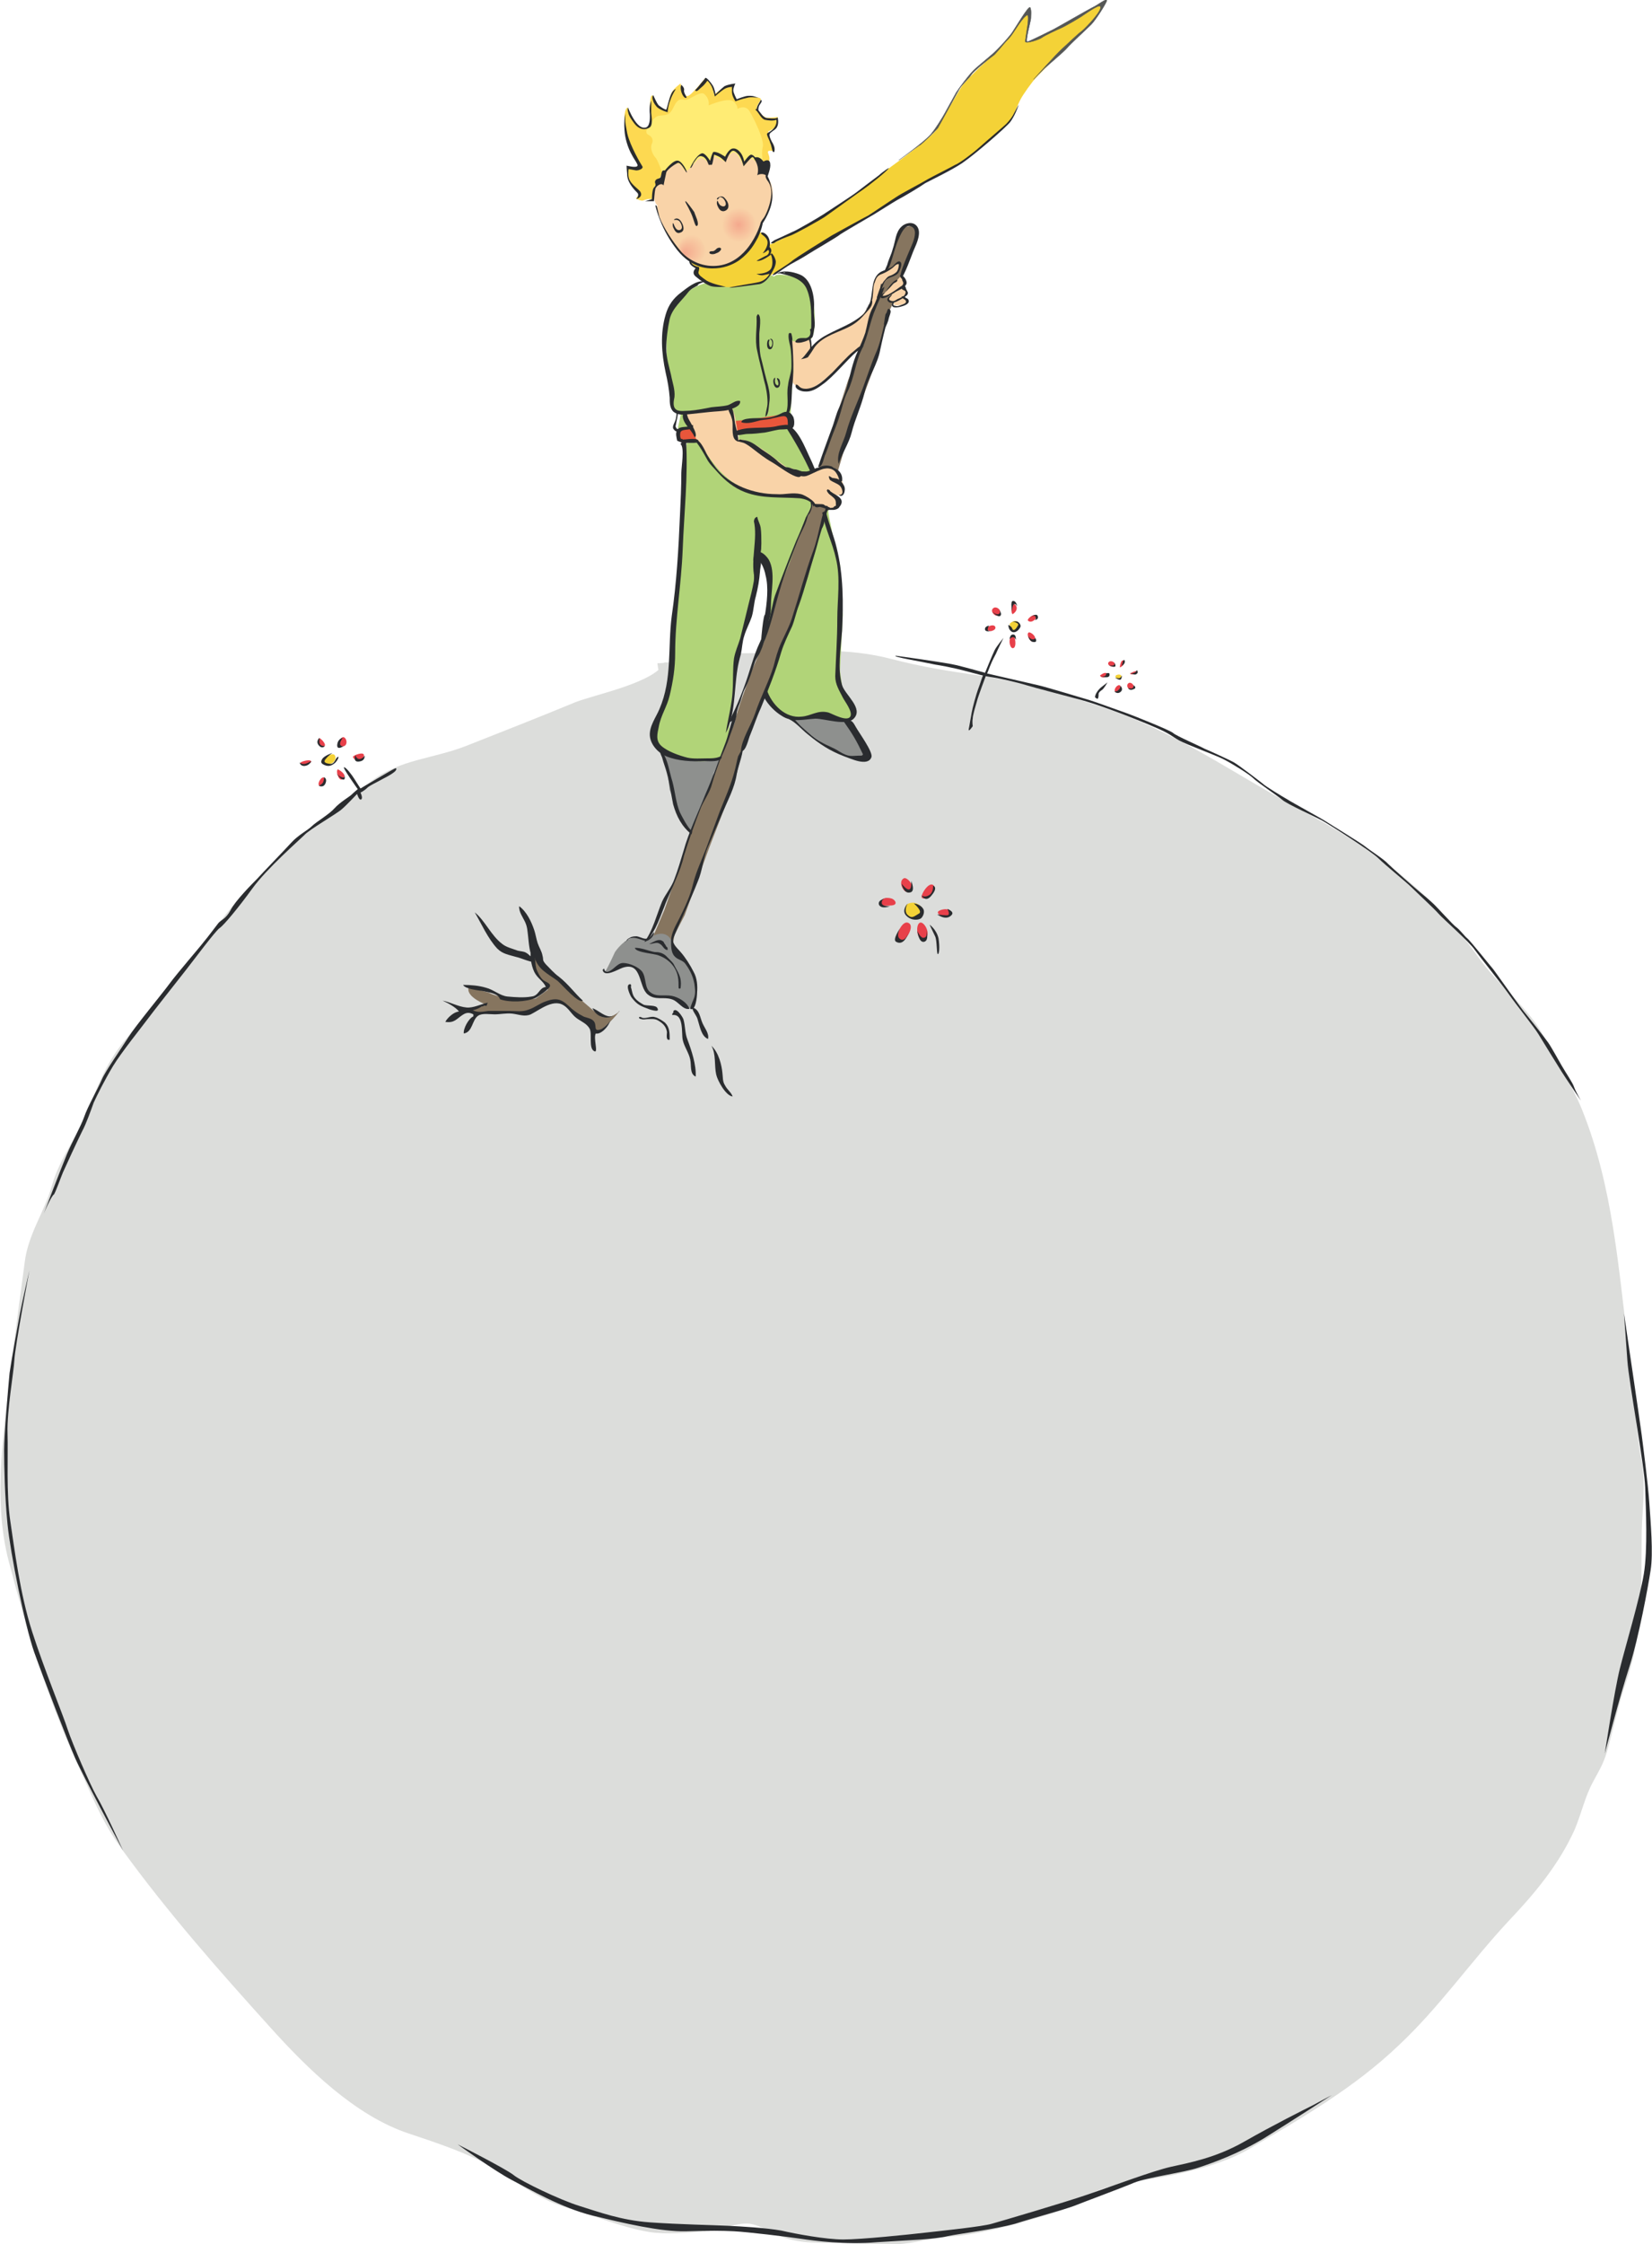 <?xml version="1.0" encoding="utf-8"?>
<!-- Generator: Adobe Illustrator 25.2.3, SVG Export Plug-In . SVG Version: 6.00 Build 0)  -->
<svg version="1.1" id="new_order" xmlns="http://www.w3.org/2000/svg" xmlns:xlink="http://www.w3.org/1999/xlink" x="0px" y="0px"
	 viewBox="0 0 241.5 327.9" style="enable-background:new 0 0 241.5 327.9;" xml:space="preserve">
<style type="text/css">
	.st0{fill:#DCDDDB;}
	.st1{fill:#F4D237;}
	.st2{fill:#E8404A;}
	.st3{fill:#2A2C2F;}
	.st4{fill:#8E908E;}
	.st5{fill:#B1D478;}
	.st6{fill:#E8563B;}
	.st7{fill:#86755F;}
	.st8{fill:#F9D3A8;}
	.st9{fill:#555756;stroke:#555756;stroke-width:5.616080e-02;stroke-linejoin:round;}
	.st10{fill:url(#SVGID_1_);}
	.st11{fill:url(#SVGID_2_);}
	.st12{fill:#FDD951;}
	.st13{fill:#FFEC74;}
</style>
<g>
	<g>
		<g>
			<path class="st0" d="M97.2,96.7c-1.3,3-10,4.7-13.1,5.9c-5.3,2.2-10.7,4.3-16,6.4c-4.9,1.9-9.5,1.9-13.8,5.1
				c-8.3,6.2-15.6,12.1-22,20.4c-4.4,5.7-9.3,11.6-13.9,17.3c-2.7,3.3-3.9,6.2-5.4,10.1c-1.6,4.1-4.2,7.1-5.4,11.3
				c-1.1,3.9-3.5,7.1-4,11.3c-0.6,4.7-1.3,9.4-1.8,14.1c-1.1,9.4-3,20.2-0.5,29.6c2.6,9.9,5.6,19.8,9.8,29c2.1,4.6,3.7,8.9,6.8,13.1
				c6.6,9.1,14.1,17.6,21.6,25.9c5.4,6,12.4,12.9,20.2,15.5c3.6,1.2,7.2,2.4,10.5,4c4.5,2.2,7.8,5.5,12.8,6.9
				c3.8,1.1,8.1,2.9,11.9,3.5c2.4,0.4,5.8,0.1,8.3-0.1c2-0.1,4.3-1.3,6.4-1.1c1.9,0.3,3.7,1.7,5.6,2.2c2.5,0.7,5,0.6,7.6,0.6
				c2.7,0,5.5,0.3,8.2,0.2c2.6-0.1,4.9-0.9,7.6-1.1c4.9-0.3,10.9-2.1,15.8-3.6c2.4-0.7,4.3-2.5,6.5-3.3c2.2-0.8,4.7-1.1,7-1.5
				c4.7-0.7,10.9-2.1,15-4.6c7.5-4.4,15.1-8.8,21.5-14.9c6-5.6,10.6-12.3,16.2-18.3c3.8-4,7.3-8.2,9.6-13.3c1-2.4,1.5-4.8,2.7-7
				c0.9-1.7,1.4-2.4,2-4.3c1-3.5,1.7-7.1,2.9-10.5c2.5-7.4,2.1-14.1,2.2-21.8c0.1-3.6,0.6-6.5,0-10.2c-1-5.4-1.2-10.8-1.9-16.2
				c-1.5-11.9-2.3-23.9-6.8-35.1c-1.5-3.7-3.7-7.1-5.5-10.6c-2.4-4.5-6.8-7.6-9.8-11.9c-6.8-9.6-15.6-15.9-25.9-21.4
				c-9.8-5.3-18.5-11.6-29.3-15.1c-5.8-1.9-11.6-3.6-17.6-4.5c-4.3-0.6-8.6-1.3-12.8-2.4c-6.5-1.7-12.3-1.2-19-0.9
				c-3.1,0.1-6.1-0.1-9.2,0.4c-2,0.3-4.1,1.1-6.1,1.1c0.4,3.5,2.2,6.4,5.3,8.6"/>
			<g>
				<path class="st1" d="M47.1,111.2c0.1-0.4,1.4-1.3,1.8-0.9c0.4,0.5-0.1,1.2-0.6,1.3C47.9,111.8,47.1,111.4,47.1,111.2z"/>
				<path class="st1" d="M132.4,133.3c-0.2-0.7-0.1-1.3,0.9-1.4c0.9-0.1,1.8,0.8,1.6,1.3c-0.2,0.5-0.8,1-1.3,0.9
					C133.1,134.1,132.6,133.9,132.4,133.3z"/>
				<path class="st1" d="M147.8,91.7c-0.2-0.4-0.4-0.6,0.3-0.9s1.1,0.4,0.9,0.7C148.7,91.9,148.3,92.6,147.8,91.7z"/>
				<path class="st1" d="M163.7,99.2c-0.3,0.2-1-0.4-0.4-0.6C163.9,98.4,164.2,98.9,163.7,99.2z"/>
				<path class="st2" d="M47.2,109.1c-0.3,0-0.6-0.3-0.6-0.7c0-0.4-0.1-0.6,0.2-0.5C47,108,48,109,47.2,109.1z"/>
				<path class="st2" d="M49.6,109c-0.3-0.1,0.1-1.3,0.6-1.3C50.8,107.8,51,109.4,49.6,109z"/>
				<path class="st2" d="M51.6,110.6c-0.1-0.2,1.7-0.9,1.6-0.2C53.2,111.1,51.9,111.4,51.6,110.6z"/>
				<path class="st2" d="M43.9,111.5c-0.1-0.2,1.6-0.7,1.6-0.2C45.4,111.6,44,112,43.9,111.5z"/>
				<path class="st2" d="M46.7,114.8c-0.4-0.2,0.2-1.3,0.6-1.2C47.7,113.6,47.3,115,46.7,114.8z"/>
				<path class="st2" d="M49.4,112.4c0,0,1.4,0.7,0.8,1.3C49.6,114.5,49,112.6,49.4,112.4z"/>
				<path class="st2" d="M148.1,89.7c-0.3,0.2-0.3-1.2-0.1-1.4C148.3,88,149.2,88.9,148.1,89.7z"/>
				<path class="st2" d="M145.3,88.8c0.3-0.2,1.2,0.2,0.8,1C145.6,90.4,144.5,89.2,145.3,88.8z"/>
				<path class="st2" d="M144.3,91.9c-0.1-0.4,1-0.8,1.2-0.3C145.7,92.1,144.5,92.5,144.3,91.9z"/>
				<path class="st2" d="M150.3,90.7c-0.3-0.2,0.8-1.1,1.2-0.8C151.8,90.1,150.9,91.2,150.3,90.7z"/>
				<path class="st2" d="M150.4,92.4c0.2-0.1,1.3,0.6,0.8,1.2C150.7,94.2,149.9,92.6,150.4,92.4z"/>
				<path class="st2" d="M148,92.9c0.4-0.2,0.7,1.7,0.1,1.8C147.6,94.8,147.3,93.2,148,92.9z"/>
				<path class="st2" d="M162,96.9c0.1-0.5,1-0.3,1,0.2C163,97.7,161.9,97.3,162,96.9z"/>
				<path class="st2" d="M163.7,97.5c0,0,0.1-1.1,0.5-1C164.7,96.5,164.1,97.5,163.7,97.5z"/>
				<path class="st2" d="M165.2,98.4c0,0,1-0.6,1.1-0.2C166.4,98.4,165.3,98.7,165.2,98.4z"/>
				<path class="st2" d="M165,99.8c0.3-0.2,1,0.3,0.6,0.8C165.2,101.1,164.4,100.2,165,99.8z"/>
				<path class="st2" d="M163.1,101.1c-0.4-0.2,0.1-1,0.5-1C164,100.1,164,101.4,163.1,101.1z"/>
				<path class="st2" d="M160.8,98.7c0,0,0.7-0.6,1-0.3C162.2,98.8,161.1,99.3,160.8,98.7z"/>
				<path class="st2" d="M132.2,128.3c0.4-0.1,1.7,1.1,0.8,1.9C132.2,130.9,131.1,128.7,132.2,128.3z"/>
				<path class="st2" d="M134.8,131.2c-0.4-0.2,0.9-2.4,1.6-1.9C137.2,129.8,135.6,131.7,134.8,131.2z"/>
				<path class="st2" d="M137.1,133.3c0-0.4,1.8-0.8,1.9,0C139.2,134.2,137.1,133.9,137.1,133.3z"/>
				<path class="st2" d="M134.5,134.8c0.6-0.2,1.7,1.7,0.7,2.4C134.1,137.9,133.7,135.1,134.5,134.8z"/>
				<path class="st2" d="M132.3,137.2c0.6-0.6,1.2-1.9,0.6-2.3c-1-0.7-2.1,2-1.6,2.5C131.5,137.7,131.8,137.7,132.3,137.2z"/>
				<path class="st2" d="M128.8,131.8c0.1-0.7,1-0.7,1.6-0.5c0.5,0.2,1,1-0.3,1C128.7,132.4,128.7,132.2,128.8,131.8z"/>
				<path class="st3" d="M130.9,95.8c0,0,7.4,1,9,1.4c1.6,0.4,4.1,1.1,4.1,1.1s1.1-2.7,1.4-3.3c0.3-0.6,1.3-1.8,1.3-1.8
					s-0.9,1.8-1.1,2.3c-0.2,0.4-0.5,0.9-0.9,1.9c-0.1,0.3-0.4,1-0.4,1s6.5,1.5,7.4,1.7c1,0.2,6.9,2,7.6,2.2c0.7,0.2,4.8,1.7,5.4,1.9
					s6.4,2.5,6.8,2.9c0.4,0.4,4.1,2,4.6,2.3c0.5,0.2,3.6,1.6,4.3,2c0.7,0.4,3.7,2.7,4.2,3.1c0.4,0.4,2.9,1.9,3.6,2.3
					c0.6,0.4,5,2.8,5.6,3.2c0.6,0.4,5.2,3.2,5.8,3.7s2.8,1.9,3.3,2.5c0.6,0.6,4,3.6,4.5,4c0.5,0.4,1.8,1.5,2.3,2
					c0.6,0.6,2.6,2.8,3.1,3.2c0.6,0.4,1.3,1.4,1.7,1.7c0.4,0.3,3.5,4.2,3.7,4.4c0.2,0.2,4.4,6.2,4.9,6.7c0.5,0.6,2.7,3.4,3.2,4.1
					c0.5,0.7,1.3,2.2,2,3.4c0.7,1.2,1.6,2.5,1.8,3.1c0.2,0.6,1,2,1,2s-2.3-3.4-2.8-4.2c-0.5-0.8-2.8-4.5-3.4-5.5
					c-0.6-1-3.4-4.5-4.3-5.8c-0.9-1.3-4.2-5.4-5-6.5c-0.7-1.1-4.7-4.6-5.3-5.3s-3.2-3.1-4-3.9c-0.7-0.7-3.8-3.2-4.8-4.2
					c-1-1-7.3-5-8.2-5.5c-0.9-0.5-5.1-2.4-5.8-3c-0.7-0.6-3.7-2.6-4.3-3.2c-0.6-0.6-3.2-2.2-4.4-2.8c-1.2-0.6-5.3-2.1-6.4-2.7
					c-1.1-0.6-1.3-1-3.7-2c-2.3-1-7.4-3-10.2-3.8c-2.9-0.8-7.2-1.9-8.5-2.3c-1.3-0.4-4-1-4.7-1.1c-0.7-0.1-1.2-0.2-1.2-0.2
					s-1.1,2.9-1.3,3.7c-0.2,0.7-0.6,2-0.6,2.5c-0.1,0.5,0,1.1,0,1.1s-0.6,0.9-0.6,0.5c0.1-0.4,0.4-2.4,0.6-3.2
					c0.4-1.6,0.7-2.5,1-3.3c0.2-0.6,0.4-1.2,0.5-1.4c0,0-0.1,0-2.7-0.7c0,0-1.8-0.5-4.3-0.9C134.4,96.6,130.6,96,130.9,95.8z"/>
				<path class="st3" d="M144.6,91.4c0,0-0.7,0.1-0.6,0.6c0.1,0.4,1,0.2,1,0.2s-0.6,0.1-0.6-0.2C144.4,91.6,144.6,91.4,144.6,91.4z"
					/>
				<path class="st3" d="M145.1,89.4c0,0,0.7,0.8,1.1,0.6c0.4-0.3-0.2-1-0.2-1s0.4,0.5,0,0.7C145.7,89.9,145.1,89.4,145.1,89.4z"/>
				<path class="st3" d="M148,89.4c0,0-0.4-1.6,0.1-1.6c0.5,0,0.6,0.8,0.6,0.8s-0.2-0.5-0.5-0.3C147.9,88.6,148,89.4,148,89.4z"/>
				<path class="st3" d="M150.6,90.2c0,0,0.9-0.7,1.1-0.2c0.2,0.6-0.5,0.6-0.5,0.6s0.3,0,0.2-0.4C151.3,89.7,150.6,90.2,150.6,90.2z
					"/>
				<path class="st3" d="M151.3,93.1c0,0,0.5,0.8-0.2,0.7c-0.6,0-0.8-0.9-0.8-0.9s0.3,0.6,0.8,0.5C151.5,93.3,151.3,93.1,151.3,93.1
					z"/>
				<path class="st3" d="M147.6,93.4c0,0,0-0.7,0.5-0.7c0.5,0,0.4,0.8,0.4,0.8s-0.1-0.4-0.4-0.4C147.8,93.1,147.6,93.4,147.6,93.4z"
					/>
				<path class="st3" d="M147.4,91.3c0,0,0,0.7,0.5,1c0.6,0.3,1.2-0.4,1.3-0.8c0-0.4-0.4-0.7-0.6-0.7c-0.2,0-0.6,0-0.6,0
					s1.1,0.2,0.8,0.6c-0.2,0.4-0.6,0.9-0.8,0.5C147.9,91.5,147.4,91.3,147.4,91.3z"/>
				<path class="st3" d="M160.1,101.9c-0.1-0.4,0.5-1.2,0.9-1.5c0.4-0.3,0.9-0.7,0.9-0.7s-0.5,0.9-0.8,1.1c-0.3,0.2-0.5,0.4-0.5,0.6
					s0,0.7-0.2,0.7C160.2,102,160.1,101.9,160.1,101.9z"/>
				<path class="st3" d="M163,99c0,0,0.6,0.4,0.8,0.3c0.2-0.1,0.2-0.6,0.2-0.6s-0.2,0.4-0.4,0.4C163.4,99.1,163,99,163,99z"/>
				<path class="st3" d="M160.9,98.8c0,0,1.4,0.5,1.3-0.3c0-0.3-0.5-0.1-0.5-0.1S161.8,99,160.9,98.8z"/>
				<path class="st3" d="M162.1,97.2c0,0,0.6,0.3,0.9,0.2c0.2-0.1-0.1-0.6-0.1-0.6s0.1,0.3-0.1,0.4
					C162.6,97.3,162.1,97.2,162.1,97.2z"/>
				<path class="st3" d="M164,97.3c0,0,0.6-0.4,0.4-0.8S164,97.3,164,97.3z"/>
				<path class="st3" d="M165.2,98.3c0,0,0.6,0.4,0.9,0.2c0.4-0.2,0.1-0.6,0.1-0.6S165.9,98.6,165.2,98.3z"/>
				<path class="st3" d="M164.9,100.5c0,0,0.2,0.5,0.8,0.2c0.6-0.2,0-0.6,0-0.6s0.1,0.4-0.3,0.5C165,100.6,164.9,100.5,164.9,100.5z
					"/>
				<path class="st3" d="M162.9,101c0,0,0.4,0.5,0.9,0.1c0.5-0.4,0-0.9,0-0.9s0,0.4-0.3,0.6C163.3,101.1,162.9,101,162.9,101z"/>
				<path class="st3" d="M237.4,191.9c0,0,2.4,16.2,2.6,17.8c0.2,1.6,0.9,6.9,1.1,9.8c0.2,2.9,0.6,7.4,0.2,9.9
					c-0.4,2.6-1.7,9.7-3.1,14.1c-1.4,4.3-3.6,12.7-3.6,12.7s1.4-9.2,2.2-12.4c0.8-3.2,2.9-10.2,3.5-13.8c0.6-3.6,0.3-9.6,0.2-12.7
					c-0.1-3.1-2.4-15.5-2.6-18.5C237.7,195.8,237.4,191.9,237.4,191.9z"/>
				<path class="st3" d="M194.7,306.1c0,0-6.2,4-9.9,6.3c-3.8,2.3-7.5,3.6-9.6,4.3c-2,0.7-7.4,1.4-9.4,2.2c-1.9,0.8-7.3,2.8-8.8,3.4
					c-1.6,0.6-5.8,1.7-8.6,2.6c-2.9,0.8-7.8,1.4-9.8,1.8c-2,0.5-5.8,0.6-10.4,0.9c-4.6,0.4-9.1-0.2-11.1-0.5c-2-0.3-7.8-1-9.8-1.1
					c-2-0.1-3.3-0.1-7,0c-3.7,0.1-9.2-1.2-13.7-2.3c-4.5-1.1-9.3-3.9-11.8-5.2c-2.5-1.3-7.9-5.2-7.9-5.2s7.1,3.6,8.2,4.5
					c1.1,0.9,6.7,3.6,9.6,4.5c2.9,0.9,6.1,2.1,10.3,2.4c4.2,0.3,9.4,0.4,11.4,0.5c2,0.1,5.6,0.3,7.8,0.7c2.2,0.5,6.5,1.3,9.1,1.3
					c2.6,0,9.4-0.7,12-1c2.7-0.3,8.4-0.9,9.7-1.3c1.4-0.4,10.3-3,14.1-4.3c3.8-1.3,9.4-3.4,12-4c2.7-0.6,6.6-1.3,10.8-3.7
					s8.8-4.7,10-5.3C193,307,194.7,306.1,194.7,306.1z"/>
				<path class="st3" d="M18,270.4c0,0-5.9-11-7-13.5c-1.1-2.5-4.6-11.6-6-15.5c-1.4-4-3.5-14.6-3.9-18.7c-0.4-4-0.5-8.6-0.5-10.8
					c0-2.2,0.6-9.2,0.8-11.3c0.3-2.1,1.2-7,1.5-8.6c0.3-1.6,1.4-6.4,1.4-6.4s-2.1,11.1-2.2,13.1c-0.1,1.9-1.1,7.4-1,10.7
					c0.1,3.3-0.2,8.8,0.4,12.8c0.6,4,1.4,10.6,3.2,16.2c1.8,5.6,4.5,12.1,5.2,14.3c0.7,2.1,3.2,7.9,4.2,9.7
					C15.2,264.2,18,270.4,18,270.4z"/>
				<path class="st3" d="M6.4,177.3c0,0,2.6-6.8,3.4-8.7c0.8-1.9,2-4,2.5-5.4c0.5-1.5,2.1-4.3,2.6-5.5c0.5-1.2,2.9-4.6,3.9-6.2
					c1-1.6,4.9-6.3,6-7.8c1.1-1.5,4.4-5.3,5-6.1c0.6-0.7,1.7-2.2,2.1-2.7c0.4-0.5,1.1-0.6,1.8-1.9c0.7-1.4,3.1-3.8,3.9-4.6
					c0.7-0.8,4-4.2,5-5.3c1-1.1,2.4-1.8,3-2.4c0.6-0.6,2.5-1.7,3.3-2.6c0.8-0.9,2.2-1.7,2.5-2c0.3-0.3,0.9-0.8,0.9-0.8
					s-2.3-3.2-2-3.2c0.3,0,1.2,1.2,1.5,1.7c0.3,0.5,0.9,1.4,0.9,1.4s4.7-2.8,5-2.9c0.3-0.2,0.4,0.2-0.2,0.6c-0.6,0.5-3,1.6-3.7,2.1
					c-0.6,0.6-1.1,0.8-1.1,0.8s0.4,0.8,0.1,1c-0.3,0.2-0.6-0.8-0.6-0.8s-1.6,1.7-2.2,2.2c-0.6,0.6-4.8,3-5.5,3.8
					c-0.7,0.7-5.5,4.9-7.6,7.8c-2.1,2.9-4.2,5.4-4.8,5.8c-0.6,0.4-3.8,4.7-4.9,6.1c-1.1,1.4-5.2,6.6-5.7,7.3c-0.5,0.7-3.8,4.8-5,6.8
					c-1.2,2-2.3,4.2-2.8,5.3c-0.4,1.1-1.1,3.1-1.7,4.2c-0.6,1.2-2.5,5.3-2.8,6c-0.3,0.7-1,2.7-1.3,3.2
					C7.5,174.7,6.4,177.3,6.4,177.3z"/>
				<path class="st3" d="M43.8,111.4c0,0,0.1,0.6,0.8,0.5c0.7-0.1,0.9-0.7,0.9-0.7s-0.5,0.3-0.9,0.4
					C44.1,111.7,43.8,111.4,43.8,111.4z"/>
				<path class="st3" d="M46.7,107.8c0,0-0.6,0.5-0.1,1.1c0.5,0.6,0.9,0.1,0.9,0.1s-0.8,0.1-0.8-0.6
					C46.7,107.8,46.7,107.8,46.7,107.8z"/>
				<path class="st3" d="M50.4,108.9c0,0-1.2,0.9-1.1-0.1c0.1-0.9,0.8-1,0.8-1s-0.6,0.8-0.3,1.1C50.1,109.2,50.4,108.9,50.4,108.9z"
					/>
				<path class="st3" d="M48.6,110c0,0-1.2,0.4-1.5,0.9c-0.3,0.5-0.1,0.7,0.4,0.9c0.5,0.2,0.9,0.1,1.3-0.2c0.4-0.2,0.9-1.2,0.6-1
					c-0.4,0.1-0.4,1.1-1.2,1c-0.9-0.1-0.9-0.4-0.5-0.8C48,110.4,48.6,110,48.6,110z"/>
				<path class="st3" d="M47.2,113.5c0,0,0.7,0.1,0.4,0.9s-1,0.4-1,0.4s0.6-0.2,0.7-0.7C47.5,113.4,47.2,113.5,47.2,113.5z"/>
				<path class="st3" d="M49.2,113c0,0,0.6,0.9,1,0.9c0.4,0,0.1-0.8,0.1-0.8s0.2,0.6-0.2,0.5C49.6,113.5,49.2,113,49.2,113z"/>
				<path class="st3" d="M52,110.3c0,0-0.6,1.3,0.8,0.9c0.6-0.2,0.5-0.8,0.5-0.8s-0.2,0.4-0.7,0.5C52,110.9,52,110.3,52,110.3z"/>
				<path class="st3" d="M129.7,131.2c0,0-1.5,0.2-1.2,1c0.4,0.7,1.6,0.2,1.6,0.2s-1.2,0.1-1.2-0.5
					C128.9,131.2,129.7,131.2,129.7,131.2z"/>
				<path class="st3" d="M131.8,129.1c0,0,0.3,1.5,1.2,1.3c0.9-0.1,0.2-1.7,0.2-1.7s0.1,1-0.2,1.2
					C132.6,130.2,131.8,129.1,131.8,129.1z"/>
				<path class="st3" d="M134.7,130.8c0,0,0.6,1.2,1.5,0c1-1.2,0.2-1.4,0.2-1.4s0.1,1-0.6,1.4C135.1,131.2,134.7,130.8,134.7,130.8z
					"/>
				<path class="st3" d="M137,133.6c0,0,1.3,1,2.1,0.1c0.5-0.5-0.6-0.9-0.6-0.9s0.4,0.7,0.1,0.9C138.3,133.8,137,133.6,137,133.6z"
					/>
				<path class="st3" d="M135.9,135.1c0,0,1,0.7,1.3,2c0.2,1.3,0.1,2.3-0.1,2.3s-0.1-2-0.4-2.6S135.9,135.1,135.9,135.1z"/>
				<path class="st3" d="M135.4,135.8c0,0,0.5,1.6-0.3,1.8c-0.8,0.2-1-1.6-1-1.6s0.5,1.2,1,1C135.7,136.9,135.4,135.8,135.4,135.8z"
					/>
				<path class="st3" d="M132.8,136.3c0,0-0.6,2-1.8,1.3c-0.6-0.3,0.6-2,0.6-2s-0.7,1.2,0,1.6C132.3,137.7,132.8,136.3,132.8,136.3z
					"/>
				<path class="st3" d="M132.7,132c0,0-1,1-0.2,1.8c0.8,0.8,1.8,0.6,2.1,0.4s0.7-1,0.3-1.5c-0.4-0.6-1.3-0.7-1.3-0.7
					s1.4,1.2,0.7,1.5c-0.7,0.4-1,0.8-1.7,0.1C132.1,132.9,132.7,132,132.7,132z"/>
			</g>
			<path class="st4" d="M96.8,109.4l0.7,2.7l0.4,3.3l1.1,2.9l1.1,2.3l0.8,1l0.8,0.4c0,0,2.7-1.3,2.6-9c0,0,1.3-2.7,1.2-2.8
				c-0.1,0-5.5-1.8-5.5-1.8L96.8,109.4z"/>
			<path class="st4" d="M115.5,104.7c1.9,2,8.4,7.3,11.2,6c0,0-3-6.7-4.3-6.2l-5.3-3L115.5,104.7z"/>
			<path class="st5" d="M106.8,104c0-0.1,0.8-7.6,0.8-7.6s1-3.9,1.1-4c0.1-0.1,1.6-6.8,1.6-6.8l0.3-3.4l0.6-0.7l1,1.5l0.3,2.8
				l-0.2,3.8l-0.8,5.7l0.5,6.7l2.4,2.5l2.1,0.6l2.7-0.3l2.7,0.4h2.7c0,0,0.3-1.3,0.3-1.4c0-0.1-1.7-2.8-1.7-2.8l-0.4-3l0.4-8.1
				l-0.4-7.4l-1.1-4.5l-0.5-2.5l-0.1-0.6l0-0.5l-2.1-5.9c0,0-3.2-5.7-3.2-5.7c0,0-0.2-1.7-0.2-1.7v-1l0.2-3.7l0.3-2.6l-0.2-3.4
				l-0.1-0.3c0.9,0,2,0.1,2.7-0.5c0.6-0.5,0.6-2.3,0.6-3c0-0.7,0-6.1-3.3-6.2c0,0-2.3-0.6-2.6,0l-1.6-0.6c0,0,0,0-1.2,0.3
				c-1.2,0.3-3.7,0.1-7.7,1.4c-4,1.3-5.5,5.6-5.3,7.7c0.1,2.1-0.1,4.3,0.6,6.3c0.7,2-0.2,5.1,1.5,4.9c0.1,0-0.4,2.1-0.4,2.1l0.8,1.2
				l7.5-2.9l0.6,2.9c0,0,0,0.4,0,0.4c0,0-6.9,0.6-7.1,0.6c-0.2,0-0.5,0-0.5,0l-0.1,1.2L99.8,70l-0.2,7.3L99.1,83
				c0,0-0.4,3.7-0.2,5.8c0.1,0.7-0.4,5.2-0.4,5.2s-0.7,6-0.8,6.1c-0.1,0.1-0.8,3.8-0.8,3.8s-1.2,2.4-1.2,2.6c0,0-0.9,3,2.6,4.1
				s7.4,0.6,8.2-0.4C107.2,109.1,106.2,108.1,106.8,104z"/>
			<path class="st6" d="M99.2,62.9c0,0.1-0.1,1.3-0.1,1.3s1.7,0.6,3.7,0.2c2-0.4,4.6-1.2,8.4-1.5c3.8-0.2,2.3-0.5,4.2-0.7
				c0,0,0.8-2.2-0.6-1.8c-1.4,0.4-6.5,1.1-7.5,1.1C106.3,61.5,99.2,62.9,99.2,62.9z"/>
			<path class="st7" d="M98.6,136.6l1.5-2.9l2.2-6.1l1.4-3.8l3.7-9.6l1.1-4.4l2.6-6.5l7-19l2.8-10.1l2.9-9.8l4.4-11.9
				c0,0,1.7-7.5,1.8-7.2c0.2,0.4,2.9-7.6,2.9-7.6s2-4.8,0.5-4.7c-1.6,0.1-2.1,0.5-3.2,4.7c-1.1,4.2-2.7,8-2.7,8l-1.8,5.8l-1.7,4
				l-2.1,6.5l-2.4,6.9l-0.8,4.9l-1.4,3.1l-1.9,5.4c0,0-2,4.8-2,4.8c0,0-0.5,2.8-0.9,4.3c-0.6,2-1.2,3.3-1.2,3.3s-1.4,3.3-1.4,3.3
				c0,0.1-2.4,6.4-2.5,7.6c0,0.1-1.2,2.9-1.2,2.9l-2.3,5.9l-3.2,7.9l-0.7,2.2l-1.3,4l-1.6,4.5l-1.7,4c0,0,0.2,0.1,0,0.1
				c-0.2,0,1.3-1.3,3,0.6L98.6,136.6z"/>
			<path class="st8" d="M100.2,60.1c0,0.9,0.9,2.5,1.2,3.2c0.5,1.2,0.8,1.7,1.6,2.6c0.8,0.9,3.3,5.9,9.1,6.3s5.7,0.1,7.1,1.6
				c0.9,0.1,0.8,0.1,2.7,0.5c1.5-0.2,0.2-2,0.2-2c0,0,1.7,0.4,1.3-1.1c-0.4-1.6-1.2-3-2.2-2.9c-1.3,0-3.7,1.7-4.8,0.6
				c-1.1-1-1-0.3-1-0.3l-2.5-1.9c0,0-3.3-2.7-4.9-2.5c0-0.1-0.6-3.6-0.6-3.6s-0.5-1.3-0.5-1.3C106.6,59.3,100.2,60.1,100.2,60.1z"/>
			<path class="st4" d="M88.4,142.1c0.6-1,1.5-3,1.5-3s1.3-2,2.9-2.1c1.6-0.1,1.2,1.1,2.6-0.2c0,0,2.2-1.4,3,1.2l2.4,3.1
				c0,0,1.4,1.8,1,4.4l-0.5,1.8c0,0-0.1,0.3-1.2-0.4c-1-0.7-2-1.6-3.9-1.2c-1.8,0.3-2.5-3.3-2.5-3.3s-0.8-2.1-3.1-1
				C89.3,142,88.4,142.1,88.4,142.1z"/>
			<path class="st3" d="M101.2,121.5c-0.7-0.6-1.5-2.2-1.8-2.8c-0.6-1.4-0.7-3-1.1-4.5c-0.5-1.6-0.6-3-1.5-4.4
				c0,0.3-0.4-0.4-0.3-0.4c-0.3,0,0.1,0.8,0.3,1.3c0.2,0.8,0.5,1.5,0.7,2.3c0.4,1.5,0.6,3,0.9,4.5c0.5,1.8,1.3,3.3,2.7,4.4"/>
			<path class="st3" d="M101.8,64.6c0.6,0.8,1,1.5,1.5,2.4c0.4,0.8,1.1,1.4,1.7,2.1c1,1.1,2.3,2.2,3.9,2.8c2.6,1,5.2,0.7,8,0.9
				c0.8,0.1,1.8,0.4,2,1.2c1-0.4-1.3-1.7-1.8-1.8c-1.3-0.3-2.3,0.1-3.6,0c-3.3,0-6.8-1.3-8.8-3.8c-0.6-0.8-1.2-1.6-1.6-2.5
				c-0.2-0.4-0.8-1.6-1.3-1.6C101.7,64.4,101.7,64.9,101.8,64.6z"/>
			<path class="st3" d="M118.5,73.5c0.3,0.6-0.4,1.5-0.7,2.1c-0.4,1.1-0.9,2.3-1.4,3.4c-1.1,2.7-2.1,5.3-3.1,8
				c-0.4,1.2-0.5,2.4-0.9,3.6c-0.4,1.1-0.8,2.1-1.3,3.2c-1,2.1-1.5,4.4-2.3,6.5c-0.4,1.1-0.8,2.1-1.3,3.2c-0.3,0.7-0.7,1.3-0.8,2
				c0.9-0.3,1-1.7,1.3-2.4c0.4-0.9,0.5-1.8,1-2.7c0.6-1.2,0.9-2.3,1.3-3.5c0.2-0.7,0.7-1.2,0.9-1.8c0.3-0.6,0.4-1.2,0.7-1.8
				c0.9-2.3,1.4-4.8,2.1-7.1c0.7-2.5,1.7-4.8,2.6-7.2c0.4-1.1,1.1-2.1,1.4-3.3c0.2-0.8,0.2-0.3,0.5-1c0.2-0.4,0.3-1,0.2-1.4
				C118.8,73.2,118.6,73.3,118.5,73.5z"/>
			<path class="st3" d="M120.5,74.9c-0.2,0.1-0.2,0.1-0.6,1.8c-0.3,1.3-0.6,2.7-1.1,4c-1.1,3-1.9,6.1-2.9,9.2
				c-0.4,1.4-1.1,2.7-1.7,4c-0.5,1.1-0.8,2.2-1.1,3.4c-0.7,2.3-1.9,4.5-2.7,6.9c-0.6,1.8-2,3.8-2.1,5.6c0.8,0,1.1-1.9,1.4-2.5
				c0.5-1.2,0.9-2.5,1.5-3.8c1.1-2.7,2.2-5.4,3-8.2c0.4-1.3,1-2.5,1.6-3.8c0.4-1,0.6-2.1,1-3.1c0.9-2.5,1.5-5,2.3-7.5
				c0.4-1.3,0.7-2.7,1.2-4.1C120.5,76.4,120.6,75.3,120.5,74.9z"/>
			<path class="st3" d="M107.4,104.5c0-0.1,0-0.1,0-0.2c-0.6,1.3-0.8,2.7-1.3,4.1c-1,2.6-1.9,5.2-3,7.7c-1.1,2.8-2.4,5.4-3.2,8.3
				c-0.4,1.3-0.8,2.7-1.3,4c-0.4,1.2-1.3,2.2-1.8,3.3c-0.8,1.9-1.4,4.4-2.6,5.9c0.5,0.1,1.3-1.5,1.6-2c0.5-1,0.9-2.1,1.3-3.1
				c0.5-1.4,1.2-2.7,1.7-4c0.5-1.2,0.9-2.2,1.2-3.5c0.7-2.3,1.6-4.8,2.5-7.1c0.5-1.1,1.3-2.2,1.6-3.4c0.3-1.1,0.7-2.2,1.1-3.3
				c0.5-1.2,1.1-2.4,1.5-3.7c0.2-0.6,1.3-3.1,0.9-3.7C107.5,104.3,107.4,104.5,107.4,104.5z"/>
			<path class="st3" d="M108.9,108.8c-0.1,0-0.1-0.1-0.2-0.1c-0.1,0.7-0.5,1.2-0.8,1.8c-0.2,0.7-0.3,1.4-0.5,2.1c-0.5,2-1.4,4-2.2,6
				c-0.6,1.6-1.2,3.3-1.8,4.9c-0.7,1.9-1.6,3.7-2.1,5.7c-0.4,1.7-1.2,3.4-2,5c-0.5,1-1.2,2.1-1.2,3.3c0,0.7,0,1.7,0.5,2.2
				c0.4,0.5,1,0.5,1.5,1c0.7,0.9,1.2,1.9,1.4,3c0.1,0.7,0.2,1.3,0,2c-0.2,0.6-0.5,1.1-0.6,1.7c0.8,0.4,1-1.8,1-2.3
				c0.1-1.1,0-2.2-0.5-3.1c-0.5-1-1.2-2.1-1.9-2.9c-0.6-0.7-1.4-1.3-1-2.2c1.1-2.7,2.4-5.3,3.5-8.1c0.7-1.6,0.8-3.5,1.5-5.1
				c0.7-1.6,1.4-3.3,2.1-4.9c0.8-1.9,1.8-3.7,2.1-5.7c0.3-1.6,1.1-3.1,0.9-4.7C108.7,108.5,108.6,108.6,108.9,108.8z"/>
			<path class="st3" d="M114.7,60.8c0.8,0.2,0.2,1.6,0.7,1.8c0.9,0.3,0.8-1.4,0.5-1.8c-0.4-0.7-1-0.8-1.7-0.4
				c-1,0.5-1.7,0.7-2.9,0.7c-0.5,0-3-0.1-2.9,0.6c0.9,0.3,2-0.1,2.8-0.3c0.6-0.1,1.2-0.1,1.8-0.3c0.6-0.1,1.1-0.3,1.7-0.3
				c0.1,0.3,0,0,0.1,0.3C114.5,60.3,115,61.6,114.7,60.8z"/>
			<path class="st3" d="M106.5,59.6c-0.1,0.4,0.3,0.9,0.4,1.3c0.2,0.5,0.2,0.9,0.2,1.4c0,0.7-0.1,2,0.8,2.2c0.1-0.9-0.4-2.1-0.5-3
				C107.3,60.9,107.2,59,106.5,59.6z"/>
			<path class="st3" d="M108.2,64.2c0.3,0.1,0.7,0.1,1,0.2c0.8,0.2,1.5,0.8,2.2,1.3c0.9,0.6,1.7,1.1,2.4,1.8
				c0.6,0.5,1.2,0.9,1.9,1.1c0.5,0.1,1,0.1,1.4,0.3c0.5,2.2-3.2-0.8-4.3-1.4c-0.9-0.5-1.8-1.2-2.7-1.9c-0.4-0.3-0.9-0.7-1.4-0.9
				c-0.3-0.1-0.9-0.2-1-0.3"/>
			<path class="st3" d="M107.3,63.1c1.9-0.9,4-0.4,6.1-0.8c0.3-0.1,2.9-0.6,2,0.3c-0.3,0.2-1.3,0.1-1.7,0.2
				c-0.6,0.1-1.3,0.3-1.9,0.4c-0.8,0.1-1.7,0.2-2.5,0.2c-0.5,0-1.4,0.3-1.8,0.1C107.5,63.3,107.4,63.4,107.3,63.1z"/>
			<path class="st3" d="M110.6,81.6c-0.5,0.7-0.3,2.5-0.4,3.3c-0.2,1.2-0.5,2.3-0.8,3.5c-0.4,1.6-0.8,3.3-1.2,4.9
				c-0.3,1-0.7,1.8-0.9,2.9c-0.2,1.5-0.1,3.2-0.2,4.7c-0.1,2.1-0.7,4.2-1,6.2c1.4-2.7,1.2-6.2,1.7-9.3c0.1-0.7,0.3-1.5,0.5-2.2
				c0.2-0.9,0.2-1.8,0.5-2.7c0.3-1,0.8-1.9,1.1-2.8c0.3-1,0.3-2,0.6-3c0.3-1.2,0.5-2.3,0.6-3.6c0-0.6,0.5-1.9-0.3-2.3
				C110.6,81.4,110.5,81.6,110.6,81.6z"/>
			<path class="st3" d="M91.3,137.6c0.1,0.2,0.2-0.1,0.3-0.2c0.1-0.2,0.3-0.3,0.5-0.4c0.3-0.2,0.7-0.2,1-0.2
				c0.6,0.1,1.2,0.6,1.8,0.2c0.3-0.2,0.5-0.6,0.7-0.8c0.1,0.4-0.4,0.9-0.7,1.1c-0.3,0.2-0.4,0.2-0.8,0.1c-0.7-0.2-1.4-0.6-2.2-0.2
				C91.7,137.4,91.4,137.7,91.3,137.6z"/>
			<path class="st3" d="M88.6,141.8c0,0.1,0,0.1,0,0.2c1,0,1.5-1.3,2.5-1.3c0.9,0,2.3,0.6,2.8,1.3c0.6,0.9,0.3,2.4,1.2,3
				c0.9,0.7,2,0.3,3.1,0.5c1,0.2,2.2,0.9,2.6,1.9c-1,0.2-1.6-1.1-2.6-1.4c-1.2-0.4-2.4,0.2-3.5-0.7c-1.4-1.1-0.8-4.9-3.7-3.9
				c-0.6,0.2-2.7,1.5-2.9,0.3c0.1-0.1,0.1-0.1,0.2-0.2C88.4,141.8,88.5,142.1,88.6,141.8z"/>
			<path class="st3" d="M92.8,138.5c0.2,0.7,2.8,0.8,3.5,1.1c1.4,0.5,2.5,1.6,2.8,3.1c0.1,0.5,0.1,1.1,0.1,1.6c0,0.2,0.3,0.2,0.3,0
				c0.2-1.6-0.4-2.2-1-3.4c-0.1-0.2-0.3-0.4-0.5-0.6c-0.2-0.2-0.4-0.4-0.7-0.7c-0.5-0.4-1-0.5-1.6-0.5C95,139,93.6,138.4,92.8,138.5
				z"/>
			<path class="st3" d="M95.2,137.9c0.6-0.1,0.9-0.3,1.4,0.1c0.3,0.2,0.5,0.8,1,0.8c0-0.3,0-0.4-0.2-0.5c-0.1-0.3-0.3-0.4-0.4-0.7
				c-0.7-0.6-1.3,0-2.1,0.3"/>
			<path class="st3" d="M101,62.2c-0.6,0.3-1.6,0-2,0.6c-0.3,0.5-0.1,1.1,0,1.6c0.5,0.2,0.9,0.4,1.5,0.3c0.3,0,1.5,0.1,1.6-0.2
				c0.1-0.6-1.7-0.3-1.9-0.3c-0.3,0-0.6,0.1-0.7-0.2c-0.1-0.2-0.1-0.7,0-0.9c0.4-0.6,2,0,1.8-1C101.2,62.1,101,62.1,101,62.2
				C101,62.2,100.8,62.4,101,62.2z"/>
			<path class="st3" d="M99.9,60.3c-0.5,1.3,1.2,2.4,1.6,3.5c0,0,0.1,0,0.1,0.1c0.4-0.4-0.3-1.5-0.5-1.9c-0.2-0.4-0.5-0.8-0.6-1.2
				C100.4,60.5,100.4,60,99.9,60.3C99.9,60.4,99.8,60.3,99.9,60.3z"/>
			<path class="st3" d="M99.7,64.6c-0.1,0.1-0.2,0.2-0.2,0.3c0.6,0.5,0.1,3.3,0.1,4.2c0,2.1-0.1,4.1-0.2,6.2
				c-0.2,4.9-0.5,9.9-1.2,14.7c-0.6,4.6,0.1,9.2-1.8,13.6c-0.5,1.2-1.5,2.5-1.4,3.9c0.1,1.3,1.2,2.5,2.4,3c1.7,0.7,3.8,0.8,5.6,0.7
				c0.7,0,2.6,0.2,2.5-0.7c-0.5,0,0,0-0.4,0.1c-0.5,0.2-1.1,0.2-1.6,0.2c-1,0-2.1,0.1-3-0.1c-1.2-0.3-2.9-0.9-3.8-1.7
				c-0.9-0.8-0.6-1.8-0.4-2.8c0.3-1.7,1.2-2.9,1.6-4.6c0.5-2.1,0.8-4,0.8-6.2c0-5,0.9-10,1.1-15.1c0.2-5.3,0.8-10.6,0.5-15.9
				c-0.3,0.1-0.4,0-0.6-0.3C99.3,64.3,99.6,64.4,99.7,64.6z"/>
			<path class="st3" d="M98.9,60c0,0.5,0,1-0.2,1.5c-0.1,0.3-0.4,0.7-0.3,1.1c0.1,0.2,0.5,0.6,0.7,0.4c0.3-0.3-0.1-0.3-0.2-0.4
				c-0.1-0.2-0.2-0.3-0.1-0.5c0.1-0.7,0.3-1.2,0.3-1.9c-0.1-0.1-0.1,0-0.2-0.2C99,60,99,60.1,98.9,60z"/>
			<path class="st3" d="M92.2,144.1c0.2,0.6,0.2,1.2,0.6,1.7c0.4,0.5,0.8,0.7,1.3,1c0.5,0.2,1.8,0,2,0.5c0.5,0.8-1.4,0.1-1.6,0
				c-1.1-0.4-1.5-0.7-2.2-1.6c-0.2-0.3-1-2-0.1-1.9C92.3,144.1,92.3,144.2,92.2,144.1z"/>
			<g>
				<path class="st7" d="M90.5,147.8c0,0-2.5,3.3-3.8,2.9c0,0-0.4-1.5-1.5-1.9c-1.1-0.5-3.3-2.9-4.7-2.4c0,0-2.9,1.7-5.4,1.5
					c-2.5-0.3-5.4,0.2-5.4,0.2c0,0-1.1-0.5-1.1-0.5l2.5-0.8c0,0-3-1.1-2.6-2.5c0,0,3.1,0.7,3.1,0.8c0,0.1,3.2,1.1,3.2,1.1l3.5-0.3
					l1.8-1.3l-0.3-0.7l-1.3-1.5l-0.5-2.3l0.5-1c0,0,0.8,2.2,0.9,2.2c0.1,0,3.2,2.8,3.4,2.9c0.1,0.1,4.4,3.9,5,4.3
					C88.2,148.7,89.4,148.8,90.5,147.8"/>
				<path class="st3" d="M101.3,147.2c1,0.4,1,1.4,1.4,2.3c0.3,0.7,1,1.5,0.8,2.3c-1-0.4-1.2-1.9-1.5-2.8
					C101.9,148.4,101,147.5,101.3,147.2z"/>
				<path class="st3" d="M104,152.8c0.7,1.2,0.4,2.9,0.7,4.2c0.2,0.9,1.4,3.1,2.4,3.2c-0.2-0.6-0.8-1-1.1-1.6
					c-0.4-0.6-0.3-1.2-0.4-1.9C105.5,155.7,105.1,153.8,104,152.8z"/>
				<path class="st3" d="M90.4,147.9c-1.4,1.5-2.6-0.2-3.8-0.6c0.8,1.7,2.8,1.8,4,0.4C90.4,147.8,90.5,147.8,90.4,147.9z"/>
				<path class="st3" d="M85.2,146.2c-1.2-1.1-2.1-2.4-3.5-3.5c-0.7-0.5-1.3-1.2-1.9-1.8c-0.6-0.7-0.3-0.6-0.5-1.3
					c-0.1-0.6-0.5-1.2-0.7-1.8c-0.2-0.6-0.3-1.3-0.5-1.9c-0.4-1.2-1.1-2.7-2.2-3.5c-0.1,0.8,0.6,1.7,0.9,2.4c0.3,0.7,0.3,1.2,0.4,2
					c0.1,0.9,0.2,2.5,0.7,3.2c0.1,0,0.2-0.1,0.2-0.2c0.6,1.9,1.9,2.4,3.4,3.5C82.2,143.9,84.6,146.7,85.2,146.2z"/>
				<path class="st3" d="M77.6,138.6c-0.1,1.2,0,2.3,0.5,3.4c0.5,1,1.3,1.3,1.7,2.2c-1,0.1-1,1.3-2.1,1.4c-1.1,0.2-2.4,0.1-3.5,0
					c-1.1-0.1-2-1-3.2-1.3c-1-0.3-2.2-0.4-3.3-0.4c0.3,0.6,2.2,0.8,2.9,0.9c0.8,0.2,2.2,0.3,2.5,1.2c1.4,0.5,3.8,0.4,5.2-0.2
					c0.4-0.2,2-1.3,2.1-1.7c0.1-0.5-0.7-0.6-1.1-1c-0.4-0.4-0.6-0.9-0.8-1.3C78.1,140.9,78.4,139.1,77.6,138.6z"/>
				<path class="st3" d="M71.3,146.5c-1,0.2-2.1,0.8-3.1,0.7c-1.2-0.1-2.4-0.8-3.5-1c0.7,0.3,2,1,2.4,1.6c-0.7,0-1.7,0.9-2,1.5
					c1.3,0.2,1.6-0.4,2.5-1c0.6-0.4,1-0.4,1.6-0.1c0,0,0,0.3,0,0.3c-0.7,0.3-1.5,1.8-1.4,2.5c1.3-0.2,1.2-2,2.1-2.6
					c0.6-0.4,1.7-0.2,2.4-0.2c0.9,0,1.7-0.2,2.6-0.1c0.9,0.1,1.8,0.5,2.7,0.1c1.4-0.7,3.5-2.5,5.1-1.1c0.7,0.6,1,1.3,1.8,1.8
					c0.6,0.4,1.3,0.7,1.7,1.4c0.4,0.8-0.2,2.9,0.7,3.3c0.6,0.3-0.2-2,0.2-2.6c0.8,0.2,2-1.2,2.1-1.9c-0.1,0.4-1.1,1.2-1.4,1.3
					c-1.2,0.4-0.4-0.7-1.1-1.3c-0.4-0.4-1.2-0.4-1.6-0.7c-0.6-0.3-1-0.6-1.5-1c-1.3-1.2-1.9-1.8-3.8-1.1c-0.9,0.3-1.6,0.9-2.5,1.2
					c-1,0.4-1.9,0.2-2.9,0.2c-1,0-2,0-3,0c-0.8,0.1-1.5,0.3-2.3-0.1c0.6-0.1,1.4-0.5,1.7-0.9c-0.1,0-0.3,0-0.5,0.1
					c0.1,0.6,0.5-0.1,0.8,0.2"/>
				<path class="st3" d="M78,139.9c-0.5-0.1-0.7-0.5-1.1-0.7c-0.3-0.2-0.8-0.2-1.2-0.3c-0.8-0.3-1.7-0.5-2.3-1
					c-1.6-1.2-2.5-3.4-4-4.6c1,1.7,1.9,3.8,3.3,5.3c0.8,0.8,1.7,0.9,2.7,1.2c0.9,0.2,1.8,0.7,2.8,0.8c0-0.1,0-0.3,0-0.4
					C78,140.1,78,140,78,139.9C78,140.2,78,140.4,78,139.9z"/>
				<path class="st3" d="M98.3,148.1c0,0.1-0.1,0.1,0,0.2c1.7-0.2,1.3,2.6,1.5,3.6c0.2,1,0.9,1.9,1.1,2.9c0.2,0.9-0.1,2.1,0.8,2.5
					c0.1-1.7-0.6-3.8-1.2-5.4c-0.4-1-0.3-2-0.6-3c-0.1-0.3-1.1-1.9-1.5-1.1C98.5,147.9,98.5,147.8,98.3,148.1z"/>
				<path class="st3" d="M93.7,148.6c0.5,0.4,1.4-0.2,2,0c0.5,0.1,1.1,0.5,1.5,0.8c0.7,0.7,0.7,1.5,0.7,2.5
					c-0.6,0.2-0.4-0.8-0.4-1.1c-0.1-0.8-0.6-1.3-1.3-1.7c-0.5-0.3-1-0.2-1.6-0.2c-0.2,0-0.6,0.1-0.8,0
					C93.4,148.9,93.2,148.5,93.7,148.6C93.8,148.7,93.8,148.8,93.7,148.6z"/>
			</g>
			<path class="st3" d="M102.8,41.1c-1.1-0.1-2.4,1-3.2,1.6c-1.2,0.9-1.9,1.9-2.3,3.3c-0.8,2.7-0.6,5.6,0,8.4
				c0.3,1.3,0.5,2.4,0.6,3.7c0,0.7,0,1.6,0.6,2.1c0.7,0.5,1.5,0.4,2.4,0.3c0.9-0.1,1.8-0.2,2.8-0.3c0.9-0.1,1.9-0.1,2.8-0.3
				c0.5-0.2,1.8-0.5,1.7-1.3c-0.6-0.2-1.2,0.4-1.8,0.6c-0.8,0.2-1.6,0.2-2.4,0.3c-1,0.2-2,0.4-3.1,0.5c-0.6,0-1.7,0.2-2.1-0.2
				c-0.5-0.4-0.3-1.3-0.2-1.8c0.1-1.1-0.3-2.1-0.5-3.2c-0.3-1.3-0.7-2.5-0.7-3.9c0-1.4,0.2-2.9,0.5-4.3c0.4-1.6,1.8-2.7,2.7-3.9
				c0.4-0.5,0.9-0.7,1.4-1C102,41.4,103.2,41.2,102.8,41.1z"/>
			<g>
				<path class="st8" d="M131.8,40.2c-0.5,0.6-1.4,1.5-1.4,1.5l-1.4,1.4c0,0-0.1,0.2,0.7,0c0.7-0.2-0.2,0.6,0.5,0.8
					c0.6,0.2,0.7,0.1,0.7,0.1s-0.6,0.5,0,0.6c0.6,0.1,1.9-0.3,1.8-0.7c-0.2-0.4-0.8-0.4-0.2-1c0.4-0.6-0.2-0.6-0.3-1
					c0,0,0.6-1.3-0.3-1.5L131.8,40.2z"/>
				<path class="st8" d="M128.8,42.4c0.2-0.7,0.5-1.5,1.4-1.9c0.9-0.4,1.9-1.5,1.2-2.1c-0.4-0.2-0.7,0.6-2.1,1.3
					c-1.8,0.7-1.7,2-1.7,2.4c-0.1,0.4,0.2,3.2-3.1,5.1s-4.6,1.6-5.9,3.9c0,0,0-1.4-0.2-1.7c0,0-2.3,0.7-2.6,0.4l0.2,4.4l-0.2,1.5
					c0,0,0.6,1.3,2.1,1.2c1.5-0.1,4.2-2.8,5.1-3.7c0.9-0.9,2.2-2.4,2.8-2.4l1.8-5.5L128.8,42.4z"/>
				<path class="st3" d="M112.1,100.8c0.7,2.1,2.7,4.2,5.1,3.9c1.4-0.1,2.3-1,3.9-0.6c0.6,0.2,2.7,1.4,3.2,0.6
					c0.4-0.7-0.8-2.2-1.1-2.8c-0.5-1-1.1-1.9-1.1-3.1c0.1-2.7,0.3-5.5,0.3-8.3c0-2.9,0.5-6.1-0.2-8.9c-0.5-2.3-1.6-4.4-2-6.7
					l0.5-0.3c0.4,1.8,1.2,3.7,1.6,5.4c1,4,1,8.1,0.8,12.2c-0.2,2.6-0.7,5.5,0,7.9c0.4,1.4,3.2,3.4,1.7,4.9c-1.1,1.1-4.2,0-5.6,0
					c-1.7,0.1-3.4,0.6-4.9-0.4c-1-0.6-2-1.6-2.6-2.7L112.1,100.8z"/>
				<path class="st3" d="M112.2,91.9c0.2-2,0.5-1.4,0.5-3.4c0-2.1,0.7-4.9-0.3-6.7c-0.4-0.7-2-2.3-2.3,0.1c0.9-0.9,1.7,1.4,1.8,2.1
					c0.5,1.8,0.2,4.2-0.1,6c0.1-0.6-0.3-0.1-0.6,4.5L112.2,91.9z"/>
				<path class="st3" d="M119.3,68.9c-0.3-0.6-0.5-1.2-0.8-1.8c-0.7-1.4-2-5.1-3.8-5c1.4,2.2,2.8,4.6,3.9,7.1"/>
				<path class="st3" d="M115.6,104.7c-0.3-0.1-0.4,0.3-0.2,0.4c1,0.5,1.7,1.4,2.7,2.2c1.7,1.4,3.2,2.4,5.3,3.2
					c0.9,0.3,3.5,1.6,4,0.1c0.2-0.8-1.8-3.5-2.3-4.4c-0.6-1.1-0.7-0.9-1.5-1c-0.2,0-0.3,0.2-0.2,0.3c1.2,1.7,1.8,2.7,2.7,4.6
					c0.1,0.1,0,0.3-0.2,0.3c-1.5,0-1.7,0.3-3.2-0.6c-0.9-0.6-1.7-0.8-2.7-1.4c-0.9-0.5-1.8-1.3-2.7-2.1
					C116.5,105.6,116.2,105,115.6,104.7z"/>
				<path class="st3" d="M117.1,69.1c0.9,0.5,2.9-0.9,3.9-0.9c1.2,0,2.3,0.8,2.1,2.1c-0.2,0.1-0.4,0.3-0.5,0.4
					c0.3-0.5-0.2-1.5-0.6-1.9c-0.6-0.5-1.3-0.4-2-0.3c-0.9,0.1-1.6,1.1-2.5,1.1c-1,0-1.9-0.8-2.8-1.3c0.7-0.2,1.7,0.5,2.3,0.8
					C116.7,69.2,116.6,69.4,117.1,69.1z"/>
				<path class="st3" d="M121.3,69.6c0,0.3,0.8,0.2,1.2,0.4c0.4,0.2,0.7,0.6,0.9,1c0.3,0.6-0.1,1.9-0.8,1.3c0.9,0.1,0.5-1,0.2-1.3
					c-0.4-0.4-1-0.5-1.5-0.9C121.3,69.9,121.2,69.8,121.3,69.6z"/>
				<path class="st3" d="M120.9,71.7c0.1,0,0.2,0,0.3-0.1c0.4,0.6,2.4,1,1.7,2.2c-0.1,0.2-0.4,0.5-0.7,0.5c-0.4,0.1-0.5-0.3,0-0.4
					c0-0.8,0-0.9-0.6-1.4C121.4,72.3,121.1,72.2,120.9,71.7C121.3,71.8,121.4,71.9,120.9,71.7z"/>
				<path class="st3" d="M129.3,39.8c0-0.3,0.2-0.6,0.4-1.1c0.2-0.8,0.6-1.5,0.8-2.3c0.4-1.1,0.4-2.5,1.3-3.3
					c0.5-0.5,1.6-0.8,2.2-0.1c0.8,0.9,0,2.6-0.4,3.5c-0.2,0.4-1.5,4.2-1.9,4.1c-0.5-0.2,1.5-4.5,1.6-4.8c0.3-0.7,0.8-2.1,0.1-2.6
					c-0.8-0.6-1.4,0.4-1.7,1C130.5,36.5,130.3,39.5,129.3,39.8z"/>
				<path class="st3" d="M128.9,42.2c-0.4,1.1-1,2.1-1.5,3.1c-0.5,1.1-0.6,2.2-0.9,3.3c-0.3,0.9-0.7,1.8-1.1,2.7
					c-0.8,1.7-1.1,3.5-1.6,5.3c-0.3,1-0.7,2-1.1,2.9c-0.5,1-0.7,2.1-1.1,3.1c-0.7,1.9-1.4,3.8-2,5.6c0.7,0.1,0.8-1.4,1.1-1.9
					c0.4-1,0.7-2,1.1-3c0.4-1,0.8-2,1.1-3.1c0.3-1,0.5-2,1-3c1-2,1.1-4.2,2.1-6.2c0.9-1.9,1.2-4.1,2-5.9c0.4-1.1,1-2.1,1.3-3.2"/>
				<path class="st3" d="M129.7,46.9c-0.4,1.4-0.7,2.7-1,4.1c-0.4,2.3-1.8,4.1-2.3,6.3c-0.5,2.1-1.4,3.9-1.9,5.9
					c-0.4,1.6-1.5,3.2-1.9,4.6c-0.4-1.5,0.7-3.1,1.1-4.6c0.6-2.2,1.6-4.3,2.4-6.4c0.7-1.9,1.3-3.8,2.1-5.6c0.6-1.5,1-3.7,1.4-5.2
					L129.7,46.9z"/>
				<path class="st3" d="M131.3,41"/>
				<path class="st3" d="M115.8,49.7c0,0,0.4,4.1,0,6.8c-0.1,0.8,0.1,4.3-1.1,4.3c0.8-1.4,0.2-3,0.5-4.5c0.1-1,0.5-1.8,0.5-2.8
					c0-1,0-2-0.2-3c-0.1-0.4-0.3-1.2-0.2-1.7c0-0.2,0.4-0.2,0.4,0C115.8,49.1,115.9,49.8,115.8,49.7"/>
				<path class="st3" d="M110.5,78.9c0,0.9,0.2,1.8,0.1,2.7c-0.1,0.6-0.4,1.1-0.3,1.8c0.5-0.7,0.7-1.5,0.8-2.3
					c0-0.4,0.2-0.8,0.1-1.2c-0.1-0.3-0.3-0.5-0.3-0.9c0,0-0.2-0.2-0.3-0.2C110.5,78.9,110.5,78.9,110.5,78.9z"/>
				<path class="st3" d="M110.2,76.1c0.6,2.6-0.5,5.7,0.1,8.3c0.4-1.7,1-3.1,1-5c0-0.8,0-1.6-0.1-2.3c-0.1-0.6-0.4-1-0.5-1.6
					C110.1,75.7,110.3,76.2,110.2,76.1z"/>
				<path class="st3" d="M110.6,46.3c0.1,1.7-0.3,3.3,0.1,5c0.3,1.5,0.7,2.9,1,4.3c0.3,1,0.5,2.2,0.5,3.2c0,0.8-0.3,1.4-0.3,2.1
					c0.5-0.3,0.5-1.8,0.6-2.4c0.1-1.1-0.2-2.1-0.5-3.2c-0.3-1.1-0.5-2.1-0.8-3.2C111,51,111,50,111,48.8c0-0.5,0.4-2.7-0.2-2.9
					C110.7,46,110.6,46.2,110.6,46.3z"/>
				<path class="st3" d="M112.4,49.6c-0.4,0.1-0.4,1.7,0.3,1.4c0.4-0.2,0.5-1.6-0.1-1.5c0,0,0,0.1,0,0.1c0,0,0,0,0.1,0
					c0.1,0.1,0.2,0.3,0.2,0.6c0,0.1-0.1,0.5-0.2,0.5c-0.2,0.1-0.3-0.4-0.3-0.6C112.4,49.8,112.6,49.6,112.4,49.6
					C112.4,49.6,112.3,49.7,112.4,49.6z"/>
				<path class="st3" d="M113.3,55.2c-0.5,0.1-0.2,1.8,0.5,1.4c0.3-0.2,0.3-0.9,0.1-1.2c-0.1-0.1-0.4-0.3-0.3,0c0.1,0.1,0.4,1,0,0.9
					c-0.2-0.1-0.3-0.3-0.3-0.5C113.2,55.7,113.4,55.1,113.3,55.2z"/>
				<path class="st3" d="M115.4,68.7c-0.1-0.3,0.9-0.1,1-0.1c0.4,0.1,0.7,0.3,1.1,0.3c0.5,0.1,0.9,0,1.3-0.2
					c0.2-0.1,0.4-0.2,0.6-0.3c0.2-0.1,0.5-0.2,0.8-0.3c0.4-0.1,0.8-0.1,1.2,0c0.1,0,0.3,0.1,0.4,0.2c0,0.1-0.1,0.1-0.2,0.1
					c-0.1,0-0.3,0-0.4-0.1c-0.2,0-0.5,0-0.7,0c-0.2,0-0.4,0-0.7,0c-0.2,0-0.4,0.1-0.6,0.2c-0.3,0.1-0.5,0.2-0.8,0.4
					c-0.3,0.2-0.6,0.5-1,0.5c-0.5,0-0.8-0.1-1.2-0.3c-0.2-0.1-0.5-0.2-0.7-0.3C115.6,68.8,115.5,68.7,115.4,68.7
					c-0.1-0.1-0.2-0.3-0.3-0.2"/>
				<path class="st3" d="M116.6,69.3c0,0,0.4,0.2,0.5,0.2c0.2,0,0.4,0,0.6,0c0.4,0,0.8-0.2,1.2-0.4c0.7-0.3,1.4-0.7,2.2-0.7
					c0.2,0,0.4,0.1,0.6,0.1c0.1,0,0.2,0.1,0.2,0c0-0.1-0.2-0.2-0.3-0.2c-0.2-0.1-0.4-0.1-0.6-0.1c-0.2,0-0.4,0-0.6,0
					c-0.4,0-0.7,0.1-1.1,0.2c-0.4,0.2-0.9,0.4-1.4,0.5c-0.4,0-0.7,0-1.1,0C116.7,69,116.4,69.1,116.6,69.3
					C116.6,69.3,116.6,69.2,116.6,69.3z"/>
				<path class="st3" d="M121.3,69.6c-0.1-0.1-0.1,0-0.1,0.1c0,0.1,0,0.2,0.1,0.3c0.1,0.1,0.3,0.1,0.4,0.2c0.1,0.1,0.2,0.1,0.4,0.2
					c0.2,0,0.5,0,0.4-0.2c-0.2-0.2-0.5-0.3-0.8-0.3C121.6,69.8,121.5,69.7,121.3,69.6c-0.2-0.1-0.1,0-0.1,0.3"/>
				<path class="st3" d="M121.3,71.7c-0.1,0-0.1-0.2-0.3-0.2c-0.2,0.1-0.1,0.3,0,0.4c0.1,0.1,0.2,0.3,0.4,0.4
					c0.1,0.1,0.4,0.2,0.6,0.2c0-0.2-0.3-0.4-0.4-0.5c-0.1-0.1-0.3-0.2-0.3-0.4C121.2,71.6,121.2,71.6,121.3,71.7z"/>
				<path class="st3" d="M120,76.8C120,76.8,120,76.8,120,76.8C120.1,76.9,120,76.9,120,76.8c0.1-0.1,0.1-0.5,0.2-0.7
					c0.1-0.3,0.1-0.7,0.2-1c0.2-0.4,0.3-0.8,0.4-1.2c0.6,0-0.1,1.3-0.1,1.5c-0.1,0.3-0.3,1.9-0.7,1.8C120,77.1,120,76.9,120,76.8
					C119.9,76.9,120,76.8,120,76.8z"/>
				<path class="st3" d="M120.7,74.7C120.6,74.7,120.6,74.8,120.7,74.7c0.2,0,0.3-0.2,0.5-0.2c0.2,0,0.4,0,0.6,0
					c0.3,0,1-0.2,0.9-0.6c-0.3,0-0.8,0.3-1.2,0.3c-0.2,0-0.5,0-0.7,0C120.6,74.4,120.7,74.7,120.7,74.7z"/>
				<path class="st3" d="M118.8,73.7c0.2,0,0.3,0.4,0.5,0.4c0.2,0.1,0.5-0.1,0.7,0c0.5,0.1,0.7,0.3,1.3,0.3c0.2-0.3-0.2-0.3-0.4-0.4
					c-0.2-0.1-0.4-0.2-0.5-0.3c-0.4-0.1-0.9,0-1.3-0.1c-0.1-0.1-0.1-0.2-0.2-0.3c0.1,0.2,0.2,0.4,0.2,0.6
					C119,73.9,119,73.9,118.8,73.7z"/>
				<path class="st3" d="M129.2,47.4C129.2,47.4,129.2,47.4,129.2,47.4c0.1-0.4,0.1-0.8,0.2-1.2c0-0.2,0.1-0.4,0.2-0.5
					c0.1-0.2,0.1-0.5,0.3-0.6c0.2,0.1,0.3,0.2,0.3,0.4c0,0.3-0.2,0.7-0.3,1.1c0,0.2-0.4,1.2-0.5,1.2
					C129.3,47.6,129.3,47.4,129.2,47.4z"/>
				<path class="st3" d="M128.8,41.5c-0.1,0.3-0.1,0.6-0.2,0.9c-0.1,0.3-0.2,0.5-0.3,0.8c-0.1,0.5-0.4,1-0.5,1.5
					c0.1-0.1,0.3-0.4,0.3-0.5c0.2-0.3,0.3-0.6,0.4-0.9c0.2-0.6,0.5-1.3,0.4-1.9C128.9,41.4,128.9,41.4,128.8,41.5
					C128.9,41.4,128.8,41.5,128.8,41.5z"/>
				<path class="st3" d="M114.8,39.8c-0.2,0.3-0.9-0.3-0.9,0.1c1.6,0.4,3.5,0.8,4.1,2.5c0.6,1.5,0.6,3.3,0.6,4.9c0,1-0.1,0.8,0,1.7
					c0.9-1.4,0.3-2.2,0.4-3.9c0.1-1.6-0.3-4.3-2.1-5c-1-0.4-2.5-0.7-3.3-0.1"/>
				<path class="st3" d="M118.4,48.1c0.2,0.7,0,1.2-0.6,1.3c-0.4,0-1.1-0.1-1.4,0.3c-0.5,0.5,0.6,0.4,0.9,0.3
					c0.5-0.1,1.2-0.4,1.5-0.8c0.1-0.3,0.4-1.6-0.1-1.6C118.6,47.8,118.7,48.1,118.4,48.1z"/>
				<path class="st3" d="M118.2,49.5c0.3,0.7,0.3,1.3,0.1,2.1c0.3-0.2,0.2-0.2,0.3-0.6c0.1-0.5,0-1.1-0.1-1.6
					c-0.1,0.1-0.1,0-0.1,0.2C118.2,49.5,118,49.6,118.2,49.5z"/>
				<path class="st3" d="M117.1,52.5c0.7-0.6,1.1-1.4,1.7-2c0.6-0.7,1.5-1.3,2.3-1.7c1.7-0.9,3.5-1.5,5-2.8c0.6-0.5,0.8-1.6,1.4-2.1
					c0.1,0.8-0.4,1.2-0.9,1.8c-0.7,0.8-1.3,1.4-2.2,1.9c-1.8,1-4,1.4-5.3,3.1c-0.3,0.5-0.7,1.1-1,1.5
					C117.7,52.4,117.4,52.4,117.1,52.5z"/>
				<path class="st3" d="M116.3,56.4c0,0.5,0.9,0.8,1.3,0.8c1,0.1,1.8-0.4,2.6-1c1.5-1,3.7-3.7,5-4.8c0.3-0.2,1.1-0.6,1-0.9
					c-0.5-0.1-1.1,0.6-1.5,0.9c-0.7,0.5-2.4,2.4-3,3c-1.1,1-2.3,2.3-3.8,2.4c-0.3,0-0.6,0-0.9-0.2c-0.2-0.1-0.4-0.5-0.7-0.4
					C116.4,56.3,116.3,56.4,116.3,56.4z"/>
				<path class="st3" d="M127.1,44.4C127.1,44.4,127,44.4,127.1,44.4c0.6-1.4,0.1-3.8,1.7-4.7c0.6-0.3,1.2-0.4,1.7-0.8
					c0.2-0.2,0.7-0.8,1-0.7c0.6,0.2,0,1.4-0.2,1.7c-0.5,0.6-1.4,0.5-1.9,1.2c-0.3,0.4-0.4,0.9-0.6,1.4c-0.2,0.6-0.4,1-0.7,1.5
					c0.1-0.1,0.1-0.4,0.1-0.6c0.1-0.3,0.2-0.6,0.3-0.9c0.2-0.5,0.4-1,0.7-1.4c0.3-0.3,0.5-0.7,0.9-0.8c0.3-0.1,0.7-0.3,1-0.6
					c0.2-0.3,0.3-0.7,0.3-1.1c-0.4-0.1-0.7,0.4-1,0.6c-0.4,0.3-0.9,0.6-1.4,0.8c-0.3,0.1-0.5,0.2-0.7,0.4c-0.2,0.2-0.3,0.5-0.4,0.8
					c-0.3,0.6-0.2,1.3-0.3,1.9c0,0.4-0.1,0.7-0.2,1.1c-0.2,0.4-0.7,0.6-0.8,1"/>
				<path class="st3" d="M131.7,40.2c0.4,0,1,0.9,0.8,1.3c-0.3,0.7-1.3,0.9-1.8,1.3c-0.2,0.1-2.1,1.4-2,0.4c0.1-0.3,0.5-0.3,0.7-0.5
					c0.2-0.2,0.3-0.5,0.5-0.7c0.2-0.3,0.9-1.2,1.3-1.1c0,0.3-0.4,0.4-0.6,0.5c-0.2,0.2-0.3,0.4-0.5,0.6c-0.4,0.4-0.8,0.8-1.1,1.2
					c0.3,0.4,2.2-1,2.6-1.3c0.4-0.2,0.6-0.5,0.3-0.9C132,40.8,131.3,40.2,131.7,40.2z"/>
				<path class="st3" d="M132.2,41.8c0.3,0.1,0.1,0.2,0.4,0.7c0.3,0.4,0,0.7-0.4,0.9c-0.4,0.3-1.9,1.3-2.4,0.6
					c-0.3-0.4,0.3-0.8,0.6-1c0,0.3-0.7,0.6-0.3,0.9c0.3,0.3,0.8,0,1.1-0.2c0.4-0.2,0.9-0.3,1.1-0.7c0.3-0.6-0.2-0.5-0.5-0.8
					c0,0,0.2-0.2,0.2-0.2c0,0.1,0.2-0.5,0.3-0.4"/>
				<path class="st3" d="M132.3,43.1c-0.2,0.5,0.4,0.4,0.5,0.7c0.3,0.6-0.7,0.9-1.1,1c-0.3,0.1-1,0.2-1.2,0c-0.3-0.3,0-0.7,0.3-0.8
					c-0.1,0.3-0.5,0.6,0.1,0.7c0.4,0.1,0.7-0.1,1-0.2c0.3-0.1,0.8-0.3,0.4-0.7c0,0-0.9-0.5-0.3-0.5
					C132.2,43.3,132.2,43.4,132.3,43.1z"/>
			</g>
		</g>
		<g>
			<path class="st1" d="M108.1,41.9c0,0-3.2,0.4-5-0.8c-1.7-1.1-1.1-1.8-1.1-1.8s-1.6-1.2-0.9-1.5c0.1,0,0.1-0.5,0.3-0.4
				c1.2,0.8,3,0.8,3.2,0.7c1.1-0.3,1.4,0,3.1-1c1.4-0.9,2.6-2.6,3.4-3.1c0.5-0.3,1.7,1.6,1.5,1.7c-1.1,0.6,4.6-2.1,6.5-3.4
				c0.3-0.2,2.9-1.6,6-4c2.2-1.7,5.6-4.3,6.2-4.7c0,0,5.2-3.8,5.7-4.8c0.5-1,3.3-5.7,3.6-6.2c0.4-0.6,2.6-2.8,3.1-3.2
				c0.5-0.5,2.6-2.5,3.1-3.1c0.6-0.6,1.8-2.4,2.2-3c0.4-0.6,1.3-1.9,1.5-1.6c0.2,0.3,0.1,1.1,0,1.4c-0.1,0.3-0.7,2.9-0.4,3
				c0.3,0.1,2-0.6,2.4-0.9c0.4-0.2,4-2.1,4.8-2.5c0.8-0.4,4.3-2.9,4.2-2.3c-0.1,0.6-1.6,2.7-2.5,3.5c-0.9,0.8-3.3,3.2-3.8,3.7
				c-0.5,0.4-3.1,3.1-3.7,3.7c-0.6,0.6-2,2.6-2.3,3.2c-0.3,0.5-1.1,2.7-1.8,3.5c-0.8,0.7-5.2,4.7-7.1,5.9c-1.9,1.2-6.4,3.2-9,4.9
				c-2.6,1.6-8.3,5.1-9.2,5.7c-0.9,0.6-5.3,3.1-5.9,3.5c-0.6,0.4-3.8,2.4-3.8,2.4s-0.2,0.2-0.8,0.6
				C111.1,41.4,108.1,41.9,108.1,41.9z"/>
			<g>
				<g>
					<path class="st3" d="M148.1,16.8c-0.1,0.2-0.5,0.8-1,1.3c-0.3,0.3-2.9,2.5-3.9,3.4c-1,0.9-3,2.4-3.6,2.6
						c-0.5,0.3-3.3,1.7-4,2.1c-0.8,0.5-3.9,2.1-4.6,2.6c-0.8,0.5-3.6,2.4-4.1,2.7c-0.6,0.3-4.4,2.4-5.3,2.9
						c-0.8,0.5-5.4,3.3-5.9,3.8c-0.5,0.4-2.4,1.6-2.4,1.6c-0.9,0.8,0.2,0.2,0.2,0.2s1.7-1.2,2.1-1.4c0.4-0.2,2-1.1,2.6-1.5
						c0.6-0.4,4.1-2.4,4.7-2.9c0.6-0.4,4.4-2.6,4.9-2.9c0.5-0.3,2.7-1.7,3.4-2.1c0.8-0.4,3.3-1.9,4-2.4c0.3-0.2,3.9-1.9,5.5-3
						c1.9-1.3,6.5-5.3,7-6c0.6-0.8,1.1-2.1,1.2-2.4C149,15.1,148.2,16.6,148.1,16.8z M115.6,34.4c0.6-0.2,4.4-2.3,5.1-2.8
						c0.7-0.5,5-3.6,5.6-4c0.6-0.4,3.4-2.6,3.6-3c0.3-0.3-1,0.6-1.4,1c-0.4,0.3-2.8,2.1-3.3,2.5c-0.5,0.4-4.2,2.8-4.8,3.2
						c-0.6,0.4-4,2.4-4.6,2.6c-0.6,0.3-2.6,1.2-2.6,1.2c-1.1,0.7,0,0.4,0,0.4C113.3,35.3,115,34.6,115.6,34.4z"/>
				</g>
			</g>
			<path class="st9" d="M131.4,23.4c0,0,3.8-2.7,4.7-3.8c0.9-1.1,1.5-2.2,1.7-2.5c0.2-0.3,1.6-2.9,2-3.6c0.4-0.6,1.7-2.4,2.6-3.3
				c1-0.9,1.9-1.6,2.8-2.4c0.9-0.8,2.5-2.6,2.8-3.1c0.3-0.4,2.4-4,2.6-3.6c0.2,0.4,0.1,1.2,0.1,1.6c0,0.3-0.9,3.5-0.5,3.4
				c0.4-0.1,3.4-1.6,3.8-1.8c0.4-0.2,5.1-2.9,5.7-3.2c0.7-0.3,2.2-1.5,2.1-1c-0.1,0.4-1.6,2.8-2.3,3.5c-0.7,0.7-3,2.8-3.5,3.4
				c-0.5,0.6-2.8,2.5-3.1,2.8c-0.4,0.3-1.8,1.8-1.8,1.8s3.3-3.7,4.2-4.5c0.9-0.8,2.2-2.1,2.9-2.6c0.6-0.5,3.2-3.2,2.6-3.6
				c-0.3-0.2-2.4,1.3-2.7,1.5c-0.3,0.2-2.3,1.4-3,1.7c-0.7,0.3-2.4,1.1-2.8,1.4c-0.4,0.3-2.3,0.9-2.4,0.6c-0.1-0.3,0.9-4.6,0.1-3.8
				c-0.9,0.7-1.8,2.6-2.6,3.4c-0.8,0.8-1.9,2.3-2.3,2.5c-0.3,0.2-2.8,2.2-3.1,2.7c-0.3,0.5-1.4,1.5-1.7,2c-0.3,0.5-2.9,5.3-3.2,5.8
				c-0.4,0.5-2.2,2.2-2.6,2.5"/>
			<path class="st3" d="M101,37.8c0,0-0.3,0.1-0.2,0.6c0.1,0.4,0.9,0.8,0.9,0.8s-0.7,0.6,0,1.2c0.7,0.6,1.6,1.2,2.2,1.4
				c0.6,0.2,2.2,0.1,2.2,0.1s-2-0.4-2.8-0.9c-0.7-0.5-1.2-0.8-1.2-1.2c0.1-0.4,0.2-0.8,0-0.8C100.7,38.7,101,37.8,101,37.8z"/>
			<path class="st3" d="M111.3,34c-0.3,0.2,0.8,0.5,0.9,1.3c0.1,0.8-0.7,1.7-0.7,1.7c0.4-0.1,0.8-0.5,0.8-0.5c0.3,0.3,0,0.8-0.4,0.9
				c-0.4,0.2-1.3,0.7-1.3,0.7c0.7,0.2,2.1-0.9,2.1-0.9c0.3,0.7,0.3,1.8-0.1,2.2c-0.7,0.7-2,0.6-2,0.6s0.5,0.3,1,0.2
				c0.5-0.1,0.9-0.2,0.9-0.2s-0.4,0.9-1.5,1.2c-0.8,0.2-3.6,0.6-4.3,0.8c-0.6,0.2,3.7-0.4,4.4-0.5c1.1-0.3,1.8-1.8,1.8-1.8
				s0.6-0.9,0.5-1.6c-0.2-0.8-0.6-1.1-0.6-1.1s-0.3,0.4-0.1-0.1c0.2-0.5-0.2-0.8-0.2-0.8C112.8,34.4,111.5,33.8,111.3,34z"/>
		</g>
		<path class="st8" d="M111.5,24.2l1,2.2c0,0,1.3,1.7-0.5,5.2c-1.8,3.5-2,4.2-2,4.2s-2,3.5-6.7,3.2c-4.7-0.4-7.6-8.3-7.2-9
			c0.1-0.1-0.3,0.3-0.6-1.7l0.3-0.9l0.6-1l0.8-1.4l0.8-0.9l1.1-0.6l1,1.1l1.9-3.3l7.1-0.9l1.9,1.8L111.5,24.2"/>
		<g>
			
				<radialGradient id="SVGID_1_" cx="51.07" cy="589.424" r="2.132" fx="49.752" fy="589.322" gradientTransform="matrix(0.853 -0.522 0.522 0.853 -250.082 -439.694)" gradientUnits="userSpaceOnUse">
				<stop  offset="0" style="stop-color:#F4A88D"/>
				<stop  offset="1" style="stop-color:#F9D3A8"/>
			</radialGradient>
			<path class="st10" d="M98.5,35.4c0,0,2.2-2.4,3.7-0.7c2,2.2,0.5,4.4-0.6,3.8C100.1,37.8,98.5,35.4,98.5,35.4z"/>
			
				<radialGradient id="SVGID_2_" cx="58.818" cy="590.003" r="2.534" fx="58.738" fy="589.914" gradientTransform="matrix(0.853 -0.522 0.522 0.853 -250.082 -439.694)" gradientUnits="userSpaceOnUse">
				<stop  offset="0" style="stop-color:#F4A88D"/>
				<stop  offset="1" style="stop-color:#F9D3A8"/>
			</radialGradient>
			<path class="st11" d="M108.4,30.3c2.2,0.1,4,4.6-0.5,5C104.9,35.5,104.6,30.1,108.4,30.3z"/>
			<path class="st12" d="M93.6,24.2c0,0-2-3.3-2.1-4.4c-0.6-3.7,0.2-4.1,0.2-4.1s1,2.5,1.8,2.8c0.5,0.2,1.2,0.3,1.4-0.2
				c0.3-0.5,0.2-2.2,0.1-2.6c0-0.4,0.1-2.1,0.4-1.7c0.3,0.4,0.7,1.5,1.1,1.7c0.5,0.2,1,0.4,1,0.4s0.4-2.1,0.7-2.6
				c0.4-0.7,1.3-1.3,1.3-1.3s0.2,0.9,0.3,1.2c0.2,0.3,0.4,0.9,1,0.5c0.6-0.4,2.3-2.5,2.3-2.5s0.9,0.7,1,1.2c0.1,0.4,0.3,1.2,0.3,1.2
				s1.4-1.1,1.7-1.2c0.3-0.1,1.1-0.1,1.1-0.1s-0.3,1-0.1,1.2c0.1,0.2,0.6,0.9,0.6,0.9s1.5-0.4,1.8-0.5c0.3,0,1.5,0.1,1.7,0.3
				c0.2,0.2-0.8,1.1-0.5,1.5c0.3,0.5,1,1.4,1.6,1.3c0.6,0,1.4-0.1,1.4-0.1s0.1,1.2-0.5,1.6c-0.6,0.4-0.9,0.5-0.9,0.5
				s0.1,0.8,0.3,1.1c0.2,0.3,0.6,1.1,0.6,1.4c0,0.3-0.1,0.4-0.1,0.4s-0.6-0.2-0.8,0c-0.2,0.2,0.4,0.8,0.1,1.5
				c-0.3,0.7-1.7-0.1-1.7-0.1s-0.6-0.9-0.9-0.8c-0.3,0.1-1.2,1.1-1.2,1.1s-0.8-2-1.4-2c-0.7,0-1.3,1.2-1.3,1.2s-1.6-1.1-1.7-0.8
				c-0.1,0.4-0.4,1.5-0.4,1.5s-0.8-1.2-1.2-1.2c-0.4,0-0.9,0.6-1.2,0.9c-0.3,0.4-0.9,1.5-1.1,1.5c-0.2,0.1-0.6-1.4-1.3-1.5
				c-0.7-0.2-2,1.6-2,1.6l-1,1.8c0,0-0.4,0.6-0.5,0.8c-0.1,0.2-0.2,1.5-0.2,1.5c-0.6-0.1-1,0.1-1.3,0.2s-1.2-0.3-1-0.4
				c0.2-0.1,0.6-0.7,0.2-1.2c-0.4-0.4-1.5-1.3-1.5-2.1c-0.1-0.8,0-1.3,0-1.3s1.2,0.3,1.4,0.2C93.4,24.6,93.6,24.2,93.6,24.2z"/>
			<path class="st13" d="M96.9,25.5c0,0-0.7-2.1-1.1-2.5c-0.4-0.4-0.8-1.4-0.5-2c0.3-0.6-0.1-1.1-0.5-1.3c-0.5-0.2-0.3-0.8-0.1-1
				c0.3-0.2,0.7-1.7,1.7-1.8c1-0.1,1.5,0,2.1-1.3c0.6-1.3,1.1-1.1,1.7-1c0.6,0,2.1-1.3,2.7-0.9c0.9,0.7,0.7,1.7,0.7,1.7
				s2.7-1.2,3.6-0.6c0.7,0.6,0.6,1.1,0.6,1.1s1.2-0.7,1.8,0.4c0.6,1,2.2,4.2,1.9,5.2c-0.3,1,0.2,3.2,0.2,3.2s-1.6-1.6-1.9-1.5
				c-0.2,0-1.1,1.1-1.1,1.1s-0.9-2.4-1.6-2c-0.8,0.4-1.1,1.3-1.1,1.3l-1.6-0.8l-0.5,1.3c0,0-1-1.1-1.5-1c-0.7,0.1-1.9,2.5-2.4,1.7
				c-0.5-0.8-0.7-1.1-1.3-0.8C98.1,24.1,96.9,25.5,96.9,25.5z"/>
			<path class="st3" d="M95.5,13.9c0,0,0.5,1.2,0.8,1.5c0.4,0.3,1,0.7,1.1,0.6c0.1-0.1,0.4-1.6,0.7-2.2c0.3-0.7,0.7-0.8,0.7-0.8
				c-1.2,1.9-1.2,3.4-1.2,3.4s-1.1-0.3-1.6-0.8c-0.5-0.6-0.5-0.8-0.6-1.1C95.3,14.1,95.5,13.9,95.5,13.9z"/>
			<path class="st3" d="M91.8,15.7c0,0,1.3,3.5,2.7,2.9c0.6-0.3,0.5-1.7,0.5-1.9c-0.1-0.8,0-1.5,0.2-2c0,0,0,0.3,0,0.5
				c0,0.2,0,0.8,0,1.3c0.1,0.9,0.2,1.8-0.2,2.1c-0.4,0.3-1.4,0.6-2.3-0.6c-0.9-1.2-0.8-1.4-0.9-1.7C91.7,16,91.8,15.7,91.8,15.7z"/>
			<path class="st3" d="M91.4,17.6c0,0.3,0.1,0.9,0.3,1.9c0.4,1.8,2,4.5,2.2,4.8c0.2,0.3-0.4,0.6-0.9,0.6c-0.5-0.1-1.1-0.2-1.1-0.2
				s-0.2,1.1,0.2,1.7c0.3,0.6,1.3,1.3,1.5,1.6c0.5,0.8-0.6,1.1-0.6,1.1s0.5-0.5,0.2-0.9c-0.4-0.4-1.4-1.4-1.5-2.5
				c-0.1-1.1-0.1-1.5-0.1-1.5s1.5,0.4,1.6,0c0.1-0.4-1.3-1.6-1.8-4.3c-0.2-1.1-0.2-2.9,0.1-3.4C91.4,16.5,91.4,17.3,91.4,17.6z"/>
			<path class="st3" d="M99.6,12.4c-0.3,0.6,0.2,1.8,0.6,1.9c0.5,0.1-0.3-0.6-0.2-1.1C100.1,12.8,99.6,12.4,99.6,12.4z"/>
			<path class="st3" d="M101.6,13.2c0,0,0.4-0.4,0.7-0.8c0.3-0.4,0.7-0.8,0.8-1c0.1-0.2,0.8,0.6,1.1,1.1s0.4,1.3,0.4,1.3
				s0.9-0.9,1.3-1.2c0.6-0.3,1.6-0.4,1.6-0.4s-0.3,0.6-0.3,1c0,0.4,0.5,1.3,0.5,1.3s1.2-0.5,1.7-0.5c0.7,0,0.6,0,1.5,0.3
				c0,0-1.1-0.2-1.7,0c-0.6,0.1-1.7,0.5-1.7,0.5S107,14,107,13.5c0-0.5,0-0.8,0-0.8s-0.6,0-1.1,0.3c-0.5,0.3-1.4,1.1-1.4,1.1
				s-0.3-1.3-0.6-1.7c-0.3-0.5-0.5-0.6-0.5-0.6s-0.4,0.6-0.8,0.9C102.1,13.1,101.9,13.5,101.6,13.2z"/>
			<path class="st3" d="M98.5,32.1c0,0,0.7-0.7,1.3,0.7c0.3,0.8,0,1.1-0.4,1.2c-0.2,0.1-0.6,0.1-0.9-0.6c-0.2-0.3-0.2-0.8-0.1-0.8
				c0.1,0,0.3,1.2,1,1c0.6-0.2,0.1-1.1-0.1-1.3C98.9,32,98.7,32.2,98.5,32.1z"/>
			<path class="st3" d="M104.8,29c0,0,0.6-0.6,1.1-0.1c0.7,0.7,0.7,1.4,0.4,1.7c-0.3,0.3-0.9,0.5-1.3-0.3c-0.4-0.7-0.1-1-0.1-1
				s0.2,0.7,0.6,0.8c0.4,0.2,0.8-0.1,0.5-0.7s-0.6-0.6-0.8-0.6C105,29.1,104.8,29.3,104.8,29z"/>
			<path class="st3" d="M101.9,33c-0.3,0.2-0.4-0.8-0.9-1.9c-0.5-1.1-0.9-1.6-0.8-1.7c0.1-0.1,1.1,1.3,1.3,1.6
				C101.6,31.4,102.3,32.7,101.9,33z"/>
			<path class="st3" d="M95.8,30c0,0,0.6,3,2.8,6c2.2,3.1,4.6,3.3,6.1,3.2c1.5-0.1,2.7-0.7,3.4-1.2c1.6-1.2,2.2-2.4,2.7-3.3
				c0.6-1.3,0.7-2.1,0.7-2.1s1.5-2.1,1.4-4.1s-0.8-2.9-0.8-2.9c-0.3-0.1-0.2,0.4,0.1,0.8s0.7,1.1,0.5,2.5c-0.2,1.4-0.9,2.8-1.1,3
				c-0.1,0.1-0.3,0.4-0.4,0.6c0,0.1-0.5,1.9-1.8,3.6c-0.7,0.9-2.1,2.4-4.3,2.7c-2.2,0.3-4.2-0.6-5.5-2c-1.2-1.4-2.6-3.5-3.2-5.1
				C96,30.2,96.1,30,95.8,30z"/>
			<path class="st3" d="M100.9,24.5c0,0,0.8-1.8,1.7-2.1c0.5-0.1,1.2,1.1,1.2,1.1s0.3-1.2,0.5-1.3c0.6-0.1,1.7,0.7,1.7,0.7
				s0.5-1.1,1.1-1.2c0.7-0.1,1.2,0.6,1.4,1c0.2,0.4,0.3,0.9,0.3,0.9s0.7-1,1-1c0.3,0,0.6,0.4,0.6,0.4c0.7-0.2,1.2,0.6,1.2,0.6
				c0.7-0.4,1-0.1,1,0.4c0.1,0.5-0.4,1.8-0.4,1.8c-0.7-0.7-1.5-0.2-1.5-0.2c0.4-1.3-0.4-2.3-0.4-2.3s-0.2-0.5-0.4-0.3
				c-0.2,0.1-1.2,1.3-1.2,1.3s-0.3-1.3-0.8-1.8c-0.5-0.5-0.8-0.7-1.2-0.1c-0.4,0.6-0.6,1.3-0.6,1.3s-0.5-0.5-0.8-0.7
				c-0.3-0.2-0.9-0.4-0.9-0.4s-0.2,1.2-0.3,1.4c-0.1,0.2-0.2,0-0.4,0.1c-0.2,0.1-0.2-0.8-0.9-1.2c-0.7-0.3-0.9,0.2-1.4,0.9
				C101,24.8,100.9,24.5,100.9,24.5z"/>
			<path class="st3" d="M94.3,29.4l1-0.3c0,0,0-1.4,0.3-1.7c0.5-0.5,0-0.6,0.2-1c0.2-0.4,0.7-0.2,0.8-0.6c0.1-0.3,0.1-0.9,0.4-0.9
				c0.2,0,0.2,0,0.2,0s1.3-1.7,2-1.4c0.6,0.2,1.3,1.6,1.2,1.7c-0.1,0.1-0.8-1.5-1.3-1.4c-0.5,0.2-1.6,1-1.7,1.4
				c-0.1,0.4-0.4,1.9-0.4,1.9c-0.3-0.5-1.1,0.1-1.2,0.5c-0.1,0.4-0.2,1.8-0.2,1.8C95,29.4,94.3,29.4,94.3,29.4z"/>
			<path class="st3" d="M103.7,36.9c0-0.2,0.3-0.2,0.5-0.2c0.2,0,0.4-0.2,0.6-0.4c0.2-0.1,0.4-0.2,0.6,0c0.1,0.2-0.3,0.6-0.7,0.7
				C104.4,37.2,103.7,37.2,103.7,36.9z"/>
			<path class="st3" d="M113.2,22.2c0.1-0.5,0-0.8-0.2-1.2c-0.2-0.3-0.6-1.1-0.5-1.4c0.1-0.3,0.8-0.6,1-0.9c0.3-0.4,0.3-1,0.2-1.5
				c0,0-0.1,0-0.1,0c-0.1,0.2-1.4,0.1-1.7,0c-0.6-0.3-0.8-1-1.3-1.3c-0.1,0-0.2,0.1-0.1,0.2c0.4,0.3,0.7,1.2,1.3,1.4
				c0.5,0.1,1.2,0.2,1.7,0c0.1,0.7-0.3,1.3-0.9,1.7c-0.4,0.3-0.6,0.2-0.4,0.7c0.1,0.3,0.3,0.6,0.4,1c0.2,0.4,0.2,0.9,0.4,1.3"/>
			<path class="st3" d="M110.9,16.3c-0.7-0.4,0.2-1.3,0.3-1.7c0.4,0.1-0.1,0.6-0.2,0.8C110.9,15.6,110.8,16,110.9,16.3
				c-0.1-0.1-0.1-0.2-0.2-0.3C110.7,16,110.7,16.1,110.9,16.3z"/>
		</g>
	</g>
</g>
</svg>
